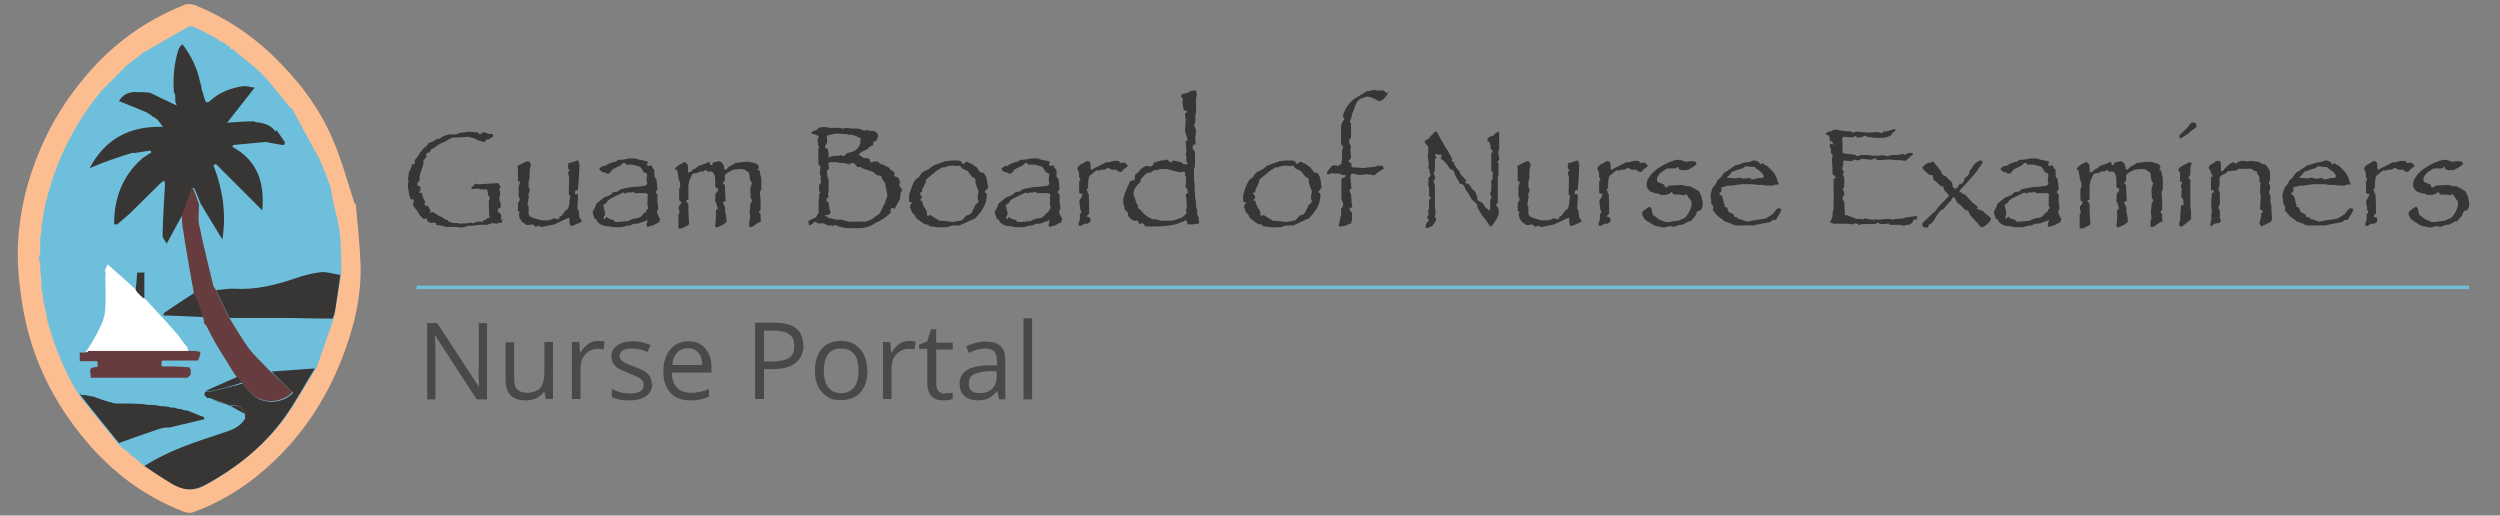 <?xml version="1.0" encoding="UTF-8"?>
<svg id="Layer_1" data-name="Layer 1" xmlns="http://www.w3.org/2000/svg" version="1.1" viewBox="0 0 727.4 150">
  <rect x="0" y="0" width="727.4" height="150" fill="#808080" stroke="none"/>
  <defs>
    <style>
      .cls-1 {
        fill: #383635;
      }

      .cls-1, .cls-2, .cls-3, .cls-4, .cls-5, .cls-6, .cls-7 {
        stroke-width: 0px;
      }

      .cls-2 {
        fill: #673c3e;
      }

      .cls-8 {
        stroke: #b21e51;
      }

      .cls-8, .cls-9 {
        fill: none;
        stroke-miterlimit: 10;
      }

      .cls-8, .cls-10 {
        display: none;
      }

      .cls-3 {
        fill: #273673;
        fill-rule: evenodd;
      }

      .cls-4 {
        fill: #6ebfdb;
      }

      .cls-9 {
        stroke: #6fbfdb;
      }

      .cls-5 {
        fill: #fcbe91;
      }

      .cls-6 {
        fill: #4a494a;
      }

      .cls-7 {
        fill: #fff;
      }
    </style>
  </defs>
  <line class="cls-9" x1="121.2" y1="83.6" x2="718.4" y2="83.6"/>
  <g id="Nurse_Portal" data-name="Nurse Portal">
    <path class="cls-6" d="M141.6,116.2h-2.9l-12.1-18.6h-.1c.2,2.2.2,4.2.2,6v12.6h-2.4v-22.2h2.9l12.1,18.5h.1c0-.3,0-1.2-.1-2.6s0-2.5,0-3.2v-12.7h2.4v22.2Z"/>
    <path class="cls-6" d="M149.6,99.5v10.8c0,1.4.3,2.4.9,3s1.6,1,2.9,1,3-.5,3.8-1.4c.8-1,1.2-2.5,1.2-4.7v-8.7h2.5v16.6h-2.1l-.4-2.2h-.1c-.5.8-1.2,1.4-2.1,1.9-.9.4-2,.7-3.1.7-2,0-3.5-.5-4.5-1.4-1-1-1.5-2.5-1.5-4.6v-10.9h2.5Z"/>
    <path class="cls-6" d="M173.9,99.2c.7,0,1.4,0,2,.2l-.3,2.3c-.7-.2-1.3-.2-1.8-.2-1.3,0-2.5.5-3.5,1.6-1,1.1-1.4,2.5-1.4,4.1v8.9h-2.5v-16.6h2.1l.3,3.1h.1c.6-1.1,1.4-1.9,2.2-2.5s1.8-.9,2.9-.9Z"/>
    <path class="cls-6" d="M189.8,111.6c0,1.5-.6,2.7-1.7,3.6-1.2.8-2.8,1.3-4.9,1.3s-3.9-.3-5.2-1v-2.3c.8.4,1.7.7,2.6,1,.9.2,1.8.3,2.6.3,1.3,0,2.3-.2,3-.6s1.1-1.1,1.1-1.9-.3-1.2-.8-1.7c-.6-.5-1.7-1-3.3-1.6-1.5-.6-2.6-1.1-3.3-1.5-.7-.4-1.1-.9-1.5-1.5-.3-.5-.5-1.2-.5-2,0-1.4.6-2.4,1.7-3.2s2.6-1.2,4.5-1.2,3.5.4,5.2,1.1l-.9,2c-1.7-.7-3.2-1-4.5-1s-2.1.2-2.7.6-.9.9-.9,1.5.1.8.3,1.1c.2.3.6.6,1.1.9s1.5.7,2.9,1.2c2,.7,3.3,1.4,4,2.2.7.7,1,1.6,1,2.7Z"/>
    <path class="cls-6" d="M200.9,116.5c-2.5,0-4.4-.7-5.8-2.2-1.4-1.5-2.1-3.6-2.1-6.2s.7-4.8,2-6.4c1.3-1.6,3.1-2.4,5.3-2.4s3.7.7,4.9,2.1,1.8,3.2,1.8,5.4v1.6h-11.5c0,2,.5,3.4,1.5,4.4.9,1,2.3,1.5,4,1.5s3.6-.4,5.3-1.1v2.2c-.9.4-1.7.7-2.5.8-.8.2-1.8.3-2.9.3ZM200.2,101.3c-1.3,0-2.4.4-3.2,1.3-.8.9-1.3,2.1-1.4,3.6h8.7c0-1.6-.4-2.8-1.1-3.6s-1.7-1.3-3-1.3Z"/>
    <path class="cls-6" d="M233.8,100.4c0,2.2-.8,4-2.3,5.2-1.5,1.2-3.7,1.8-6.6,1.8h-2.6v8.7h-2.6v-22.2h5.7c5.5,0,8.3,2.2,8.3,6.5ZM222.3,105.2h2.3c2.3,0,3.9-.4,5-1.1s1.5-1.9,1.5-3.5-.5-2.6-1.4-3.3-2.5-1.1-4.5-1.1h-2.9v9Z"/>
    <path class="cls-6" d="M252.4,107.8c0,2.7-.7,4.8-2,6.3s-3.3,2.3-5.7,2.3-2.8-.3-4-1c-1.2-.7-2-1.7-2.7-3-.6-1.3-.9-2.8-.9-4.6,0-2.7.7-4.8,2-6.3s3.2-2.3,5.6-2.3,4.2.8,5.5,2.3c1.4,1.5,2.1,3.6,2.1,6.3ZM239.7,107.8c0,2.1.4,3.7,1.3,4.9.8,1.1,2.1,1.7,3.7,1.7s2.9-.6,3.8-1.7c.9-1.1,1.3-2.7,1.3-4.9s-.4-3.7-1.3-4.8c-.9-1.1-2.1-1.6-3.8-1.6s-2.9.5-3.7,1.6-1.3,2.7-1.3,4.8Z"/>
    <path class="cls-6" d="M264.4,99.2c.7,0,1.4,0,2,.2l-.3,2.3c-.7-.2-1.3-.2-1.8-.2-1.3,0-2.5.5-3.5,1.6-1,1.1-1.4,2.5-1.4,4.1v8.9h-2.5v-16.6h2.1l.3,3.1h.1c.6-1.1,1.4-1.9,2.2-2.5.9-.6,1.8-.9,2.9-.9Z"/>
    <path class="cls-6" d="M274.9,114.4c.4,0,.9,0,1.3,0,.4,0,.7-.1,1-.2v1.9c-.3.1-.7.2-1.2.3-.5,0-1,.1-1.4.1-3.2,0-4.8-1.7-4.8-5.1v-9.9h-2.4v-1.2l2.4-1,1.1-3.5h1.5v3.9h4.8v2h-4.8v9.8c0,1,.2,1.8.7,2.3.5.5,1.1.8,2,.8Z"/>
    <path class="cls-6" d="M290.7,116.2l-.5-2.4h-.1c-.8,1-1.7,1.7-2.5,2.1s-1.9.6-3.1.6-2.9-.4-3.9-1.3-1.4-2.1-1.4-3.6c0-3.4,2.7-5.1,8.1-5.3h2.8v-1.1c0-1.3-.3-2.3-.8-2.9-.6-.6-1.5-.9-2.7-.9s-3,.4-4.7,1.3l-.8-1.9c.8-.4,1.7-.8,2.7-1,1-.3,2-.4,2.9-.4,2,0,3.5.4,4.4,1.3,1,.9,1.4,2.3,1.4,4.2v11.3h-1.9ZM285,114.4c1.6,0,2.8-.4,3.7-1.3.9-.9,1.3-2.1,1.3-3.6v-1.5h-2.5c-2,.2-3.4.5-4.3,1s-1.3,1.4-1.3,2.6.3,1.6.8,2.1,1.3.7,2.3.7Z"/>
    <path class="cls-6" d="M300.3,116.2h-2.5v-23.6h2.5v23.6Z"/>
  </g>
  <g id="Complaint_Portal" data-name="Complaint Portal" class="cls-10">
    <path class="cls-6" d="M132.7,95.9c-2.4,0-4.4.8-5.8,2.4-1.4,1.6-2.1,3.8-2.1,6.7s.7,5.1,2,6.7c1.4,1.6,3.3,2.4,5.8,2.4s3.3-.3,5.3-.8v2.3c-1.5.6-3.4.9-5.7.9-3.3,0-5.8-1-7.6-3-1.8-2-2.7-4.8-2.7-8.4s.4-4.3,1.3-6c.9-1.7,2.1-3,3.7-4,1.6-.9,3.5-1.4,5.7-1.4s4.4.4,6.1,1.3l-1.1,2.2c-1.7-.8-3.4-1.2-5-1.2Z"/>
    <path class="cls-6" d="M156.8,107.7c0,2.7-.7,4.8-2,6.3s-3.3,2.3-5.7,2.3-2.8-.3-4-1c-1.2-.7-2-1.7-2.7-3-.6-1.3-.9-2.8-.9-4.6,0-2.7.7-4.8,2-6.3s3.2-2.3,5.6-2.3,4.2.8,5.5,2.3c1.4,1.5,2.1,3.6,2.1,6.3ZM144.1,107.7c0,2.1.4,3.7,1.3,4.9.8,1.1,2.1,1.7,3.7,1.7s2.9-.6,3.8-1.7c.9-1.1,1.3-2.7,1.3-4.9s-.4-3.7-1.3-4.8c-.9-1.1-2.1-1.6-3.8-1.6s-2.9.5-3.7,1.6-1.3,2.7-1.3,4.8Z"/>
    <path class="cls-6" d="M182.4,116.1v-10.8c0-1.3-.3-2.3-.8-3s-1.4-1-2.6-1-2.7.5-3.5,1.4-1.1,2.3-1.1,4.2v9.3h-2.5v-10.8c0-1.3-.3-2.3-.8-3s-1.5-1-2.7-1-2.7.5-3.5,1.4c-.7.9-1.1,2.5-1.1,4.6v8.7h-2.5v-16.6h2l.4,2.3h.1c.5-.8,1.1-1.4,2-1.9.9-.5,1.8-.7,2.9-.7,2.6,0,4.3.9,5.1,2.8h.1c.5-.9,1.2-1.6,2.2-2.1s2-.8,3.2-.8c1.9,0,3.3.5,4.2,1.4.9,1,1.4,2.5,1.4,4.6v10.8h-2.5Z"/>
    <path class="cls-6" d="M197.8,116.4c-1.1,0-2.1-.2-3-.6-.9-.4-1.6-1-2.3-1.8h-.2c.1,1,.2,1.9.2,2.8v6.8h-2.5v-24.1h2l.3,2.3h.1c.6-.9,1.4-1.6,2.3-2s1.8-.6,3-.6c2.2,0,3.9.8,5.1,2.3,1.2,1.5,1.8,3.6,1.8,6.3s-.6,4.9-1.8,6.4c-1.2,1.5-2.9,2.3-5.1,2.3ZM197.5,101.3c-1.7,0-2.9.5-3.7,1.4s-1.1,2.4-1.2,4.5v.6c0,2.3.4,4,1.2,5s2,1.5,3.7,1.5,2.6-.6,3.4-1.7c.8-1.2,1.2-2.8,1.2-4.8s-.4-3.7-1.2-4.8c-.8-1.1-2-1.7-3.4-1.7Z"/>
    <path class="cls-6" d="M211.7,116.1h-2.5v-23.6h2.5v23.6Z"/>
    <path class="cls-6" d="M227.2,116.1l-.5-2.4h-.1c-.8,1-1.7,1.7-2.5,2.1-.8.4-1.9.6-3.1.6s-2.9-.4-3.9-1.3c-.9-.8-1.4-2.1-1.4-3.6,0-3.4,2.7-5.1,8.1-5.3h2.8v-1.1c0-1.3-.3-2.3-.8-2.9-.6-.6-1.5-.9-2.7-.9s-3,.4-4.7,1.3l-.8-1.9c.8-.4,1.7-.8,2.7-1,1-.3,2-.4,2.9-.4,2,0,3.5.4,4.4,1.3,1,.9,1.4,2.3,1.4,4.2v11.3h-1.9ZM221.5,114.3c1.6,0,2.8-.4,3.7-1.3.9-.9,1.3-2.1,1.3-3.6v-1.5h-2.5c-2,.2-3.4.5-4.3,1-.9.6-1.3,1.4-1.3,2.6s.3,1.6.8,2.1c.6.5,1.3.7,2.3.7Z"/>
    <path class="cls-6" d="M234.1,94.9c0-.6.1-1,.4-1.3s.6-.4,1.1-.4.8.1,1,.4.4.7.4,1.3-.1,1-.4,1.3-.6.4-1,.4-.8-.1-1.1-.4-.4-.7-.4-1.3ZM236.8,116.1h-2.5v-16.6h2.5v16.6Z"/>
    <path class="cls-6" d="M253.5,116.1v-10.8c0-1.4-.3-2.4-.9-3-.6-.7-1.6-1-2.9-1s-3,.5-3.8,1.4-1.2,2.5-1.2,4.7v8.7h-2.5v-16.6h2l.4,2.3h.1c.5-.8,1.2-1.5,2.2-1.9s2-.7,3.1-.7c2,0,3.5.5,4.5,1.4s1.5,2.5,1.5,4.6v10.8h-2.5Z"/>
    <path class="cls-6" d="M266.6,114.3c.4,0,.9,0,1.3,0,.4,0,.7-.1,1-.2v1.9c-.3.1-.7.2-1.2.3-.5,0-1,.1-1.4.1-3.2,0-4.8-1.7-4.8-5.1v-9.9h-2.4v-1.2l2.4-1,1.1-3.5h1.5v3.9h4.8v2h-4.8v9.8c0,1,.2,1.8.7,2.3.5.5,1.1.8,2,.8Z"/>
    <path class="cls-6" d="M294.7,100.4c0,2.2-.8,4-2.3,5.2-1.5,1.2-3.7,1.8-6.6,1.8h-2.6v8.7h-2.6v-22.2h5.8c5.5,0,8.3,2.2,8.3,6.5ZM283.2,105.1h2.3c2.3,0,3.9-.4,5-1.1,1-.7,1.5-1.9,1.5-3.5s-.5-2.6-1.4-3.3c-1-.7-2.5-1.1-4.5-1.1h-2.9v9Z"/>
    <path class="cls-6" d="M313.3,107.7c0,2.7-.7,4.8-2,6.3-1.4,1.5-3.3,2.3-5.7,2.3s-2.8-.3-4-1c-1.2-.7-2-1.7-2.7-3-.6-1.3-.9-2.8-.9-4.6,0-2.7.7-4.8,2-6.3,1.4-1.5,3.2-2.3,5.6-2.3s4.2.8,5.5,2.3c1.4,1.5,2.1,3.6,2.1,6.3ZM300.6,107.7c0,2.1.4,3.7,1.3,4.9.8,1.1,2.1,1.7,3.7,1.7s2.9-.6,3.8-1.7c.9-1.1,1.3-2.7,1.3-4.9s-.4-3.7-1.3-4.8-2.1-1.6-3.8-1.6-2.9.5-3.7,1.6-1.3,2.7-1.3,4.8Z"/>
    <path class="cls-6" d="M325.3,99.1c.7,0,1.4,0,2,.2l-.3,2.3c-.7-.2-1.3-.2-1.8-.2-1.3,0-2.5.5-3.5,1.6-1,1.1-1.4,2.5-1.4,4.1v8.9h-2.5v-16.6h2.1l.3,3.1h.1c.6-1.1,1.4-1.9,2.2-2.5.9-.6,1.8-.9,2.9-.9Z"/>
    <path class="cls-6" d="M335.8,114.3c.4,0,.9,0,1.3,0,.4,0,.7-.1,1-.2v1.9c-.3.1-.7.2-1.2.3-.5,0-1,.1-1.4.1-3.2,0-4.8-1.7-4.8-5.1v-9.9h-2.4v-1.2l2.4-1,1.1-3.5h1.5v3.9h4.8v2h-4.8v9.8c0,1,.2,1.8.7,2.3.5.5,1.1.8,2,.8Z"/>
    <path class="cls-6" d="M351.6,116.1l-.5-2.4h-.1c-.8,1-1.7,1.7-2.5,2.1s-1.9.6-3.1.6-2.9-.4-3.9-1.3-1.4-2.1-1.4-3.6c0-3.4,2.7-5.1,8.1-5.3h2.8v-1.1c0-1.3-.3-2.3-.8-2.9-.6-.6-1.5-.9-2.7-.9s-3,.4-4.7,1.3l-.8-1.9c.8-.4,1.7-.8,2.7-1,1-.3,2-.4,2.9-.4,2,0,3.5.4,4.4,1.3,1,.9,1.4,2.3,1.4,4.2v11.3h-1.9ZM345.9,114.3c1.6,0,2.8-.4,3.7-1.3.9-.9,1.3-2.1,1.3-3.6v-1.5h-2.5c-2,.2-3.4.5-4.3,1s-1.3,1.4-1.3,2.6.3,1.6.8,2.1,1.3.7,2.3.7Z"/>
    <path class="cls-6" d="M361.2,116.1h-2.5v-23.6h2.5v23.6Z"/>
  </g>
  <g id="Affidavit_of_Graduation" data-name="Affidavit of Graduation" class="cls-10">
    <path class="cls-6" d="M186.1,131.6l-2.8-7.1h-8.9l-2.7,7.1h-2.6l8.8-22.3h2.2l8.7,22.3h-2.7ZM182.6,122.2l-2.6-6.9c-.3-.9-.7-1.9-1-3.2-.2,1-.5,2-1,3.2l-2.6,6.9h7.2Z"/>
    <path class="cls-6" d="M199,116.9h-4.2v14.7h-2.5v-14.7h-3v-1.1l3-.9v-.9c0-4.1,1.8-6.1,5.4-6.1s1.9.2,3.1.5l-.7,2c-1-.3-1.8-.5-2.5-.5s-1.7.3-2.1.9-.7,1.6-.7,3v1.1h4.2v2ZM209.4,116.9h-4.2v14.7h-2.5v-14.7h-3v-1.1l3-.9v-.9c0-4.1,1.8-6.1,5.4-6.1s1.9.2,3.1.5l-.7,2c-1-.3-1.8-.5-2.5-.5s-1.7.3-2.1.9-.7,1.6-.7,3v1.1h4.2v2ZM212.3,110.5c0-.6.1-1,.4-1.3s.6-.4,1.1-.4.8.1,1,.4.4.7.4,1.3-.1,1-.4,1.3-.6.4-1,.4-.8-.1-1.1-.4-.4-.7-.4-1.3ZM215.1,131.6h-2.5v-16.6h2.5v16.6Z"/>
    <path class="cls-6" d="M231.8,129.4h-.1c-1.2,1.7-2.9,2.5-5.2,2.5s-3.9-.7-5.1-2.2c-1.2-1.5-1.8-3.6-1.8-6.3s.6-4.9,1.8-6.4,2.9-2.3,5.1-2.3,4,.8,5.2,2.5h.2v-1.2c-.1,0-.2-1.2-.2-1.2v-6.8h2.5v23.6h-2l-.3-2.2ZM226.7,129.8c1.7,0,3-.5,3.7-1.4.8-.9,1.2-2.4,1.2-4.5v-.5c0-2.4-.4-4-1.2-5-.8-1-2-1.5-3.8-1.5s-2.6.6-3.4,1.7c-.8,1.1-1.2,2.8-1.2,4.9s.4,3.7,1.2,4.8,1.9,1.6,3.4,1.6Z"/>
    <path class="cls-6" d="M249.7,131.6l-.5-2.4h-.1c-.8,1-1.7,1.7-2.5,2.1-.8.4-1.9.6-3.1.6s-2.9-.4-3.9-1.3c-.9-.8-1.4-2.1-1.4-3.6,0-3.4,2.7-5.1,8.1-5.3h2.8v-1.1c0-1.3-.3-2.3-.8-2.9-.6-.6-1.5-.9-2.7-.9s-3,.4-4.7,1.3l-.8-1.9c.8-.4,1.7-.8,2.7-1,1-.3,2-.4,2.9-.4,2,0,3.5.4,4.4,1.3,1,.9,1.4,2.3,1.4,4.2v11.3h-1.9ZM244,129.8c1.6,0,2.8-.4,3.7-1.3.9-.9,1.3-2.1,1.3-3.6v-1.5h-2.5c-2,.2-3.4.5-4.3,1-.9.6-1.3,1.4-1.3,2.6s.3,1.6.8,2.1c.6.5,1.3.7,2.3.7Z"/>
    <path class="cls-6" d="M260.4,131.6l-6.3-16.6h2.7l3.6,9.9c.8,2.3,1.3,3.8,1.4,4.5h.1c.1-.5.5-1.6,1.1-3.3.6-1.7,1.9-5.4,4-11h2.7l-6.3,16.6h-2.9Z"/>
    <path class="cls-6" d="M272.1,110.5c0-.6.1-1,.4-1.3s.6-.4,1.1-.4.8.1,1,.4.4.7.4,1.3-.1,1-.4,1.3-.6.4-1,.4-.8-.1-1.1-.4-.4-.7-.4-1.3ZM274.8,131.6h-2.5v-16.6h2.5v16.6Z"/>
    <path class="cls-6" d="M285.6,129.8c.4,0,.9,0,1.3,0s.7-.1,1-.2v1.9c-.3.1-.7.2-1.2.3-.5,0-1,.1-1.4.1-3.2,0-4.8-1.7-4.8-5.1v-9.9h-2.4v-1.2l2.4-1,1.1-3.5h1.5v3.9h4.8v2h-4.8v9.8c0,1,.2,1.8.7,2.3s1.1.8,2,.8Z"/>
    <path class="cls-6" d="M313.6,123.3c0,2.7-.7,4.8-2,6.3-1.4,1.5-3.3,2.3-5.7,2.3s-2.8-.3-4-1c-1.2-.7-2-1.7-2.7-3-.6-1.3-.9-2.8-.9-4.6,0-2.7.7-4.8,2-6.3,1.4-1.5,3.2-2.3,5.6-2.3s4.2.8,5.5,2.3c1.4,1.5,2.1,3.6,2.1,6.3ZM300.9,123.3c0,2.1.4,3.7,1.3,4.9.8,1.1,2.1,1.7,3.7,1.7s2.9-.6,3.8-1.7c.9-1.1,1.3-2.7,1.3-4.9s-.4-3.7-1.3-4.8c-.9-1.1-2.1-1.6-3.8-1.6s-2.9.5-3.7,1.6-1.3,2.7-1.3,4.8Z"/>
    <path class="cls-6" d="M325.5,116.9h-4.2v14.7h-2.5v-14.7h-3v-1.1l3-.9v-.9c0-4.1,1.8-6.1,5.4-6.1s1.9.2,3.1.5l-.7,2c-1-.3-1.8-.5-2.5-.5s-1.7.3-2.1.9-.7,1.6-.7,3v1.1h4.2v2Z"/>
    <path class="cls-6" d="M346.7,120h7.5v10.8c-1.2.4-2.4.7-3.6.8-1.2.2-2.6.3-4.2.3-3.4,0-6-1-7.8-3s-2.8-4.8-2.8-8.4.5-4.3,1.4-6.1c.9-1.7,2.3-3.1,4-4s3.8-1.4,6.1-1.4,4.6.4,6.6,1.3l-1,2.3c-2-.8-3.9-1.3-5.8-1.3-2.7,0-4.8.8-6.3,2.4s-2.3,3.8-2.3,6.7.7,5.3,2.2,6.8,3.6,2.3,6.4,2.3,3-.2,4.5-.5v-6.8h-5v-2.3Z"/>
    <path class="cls-6" d="M366.8,114.7c.7,0,1.4,0,2,.2l-.3,2.3c-.7-.2-1.3-.2-1.8-.2-1.3,0-2.5.5-3.5,1.6-1,1.1-1.4,2.5-1.4,4.1v8.9h-2.5v-16.6h2.1l.3,3.1h.1c.6-1.1,1.4-1.9,2.2-2.5.9-.6,1.8-.9,2.9-.9Z"/>
    <path class="cls-6" d="M382.1,131.6l-.5-2.4h-.1c-.8,1-1.7,1.7-2.5,2.1s-1.9.6-3.1.6-2.9-.4-3.9-1.3-1.4-2.1-1.4-3.6c0-3.4,2.7-5.1,8.1-5.3h2.8v-1.1c0-1.3-.3-2.3-.8-2.9-.6-.6-1.5-.9-2.7-.9s-3,.4-4.7,1.3l-.8-1.9c.8-.4,1.7-.8,2.7-1,1-.3,2-.4,2.9-.4,2,0,3.5.4,4.4,1.3,1,.9,1.4,2.3,1.4,4.2v11.3h-1.9ZM376.4,129.8c1.6,0,2.8-.4,3.7-1.3.9-.9,1.3-2.1,1.3-3.6v-1.5h-2.5c-2,.2-3.4.5-4.3,1s-1.3,1.4-1.3,2.6.3,1.6.8,2.1,1.3.7,2.3.7Z"/>
    <path class="cls-6" d="M400.5,129.4h-.1c-1.2,1.7-2.9,2.5-5.2,2.5s-3.9-.7-5.1-2.2c-1.2-1.5-1.8-3.6-1.8-6.3s.6-4.9,1.8-6.4,2.9-2.3,5.1-2.3,4,.8,5.2,2.5h.2v-1.2c-.1,0-.2-1.2-.2-1.2v-6.8h2.5v23.6h-2l-.3-2.2ZM395.4,129.8c1.7,0,3-.5,3.7-1.4.8-.9,1.2-2.4,1.2-4.5v-.5c0-2.4-.4-4-1.2-5s-2-1.5-3.8-1.5-2.6.6-3.4,1.7-1.2,2.8-1.2,4.9.4,3.7,1.2,4.8,1.9,1.6,3.4,1.6Z"/>
    <path class="cls-6" d="M410.6,115v10.8c0,1.4.3,2.4.9,3,.6.7,1.6,1,2.9,1s3-.5,3.8-1.4c.8-1,1.2-2.5,1.2-4.7v-8.7h2.5v16.6h-2.1l-.4-2.2h-.1c-.5.8-1.2,1.4-2.1,1.9-.9.4-2,.7-3.1.7-2,0-3.5-.5-4.5-1.4-1-1-1.5-2.5-1.5-4.6v-10.9h2.5Z"/>
    <path class="cls-6" d="M437.5,131.6l-.5-2.4h-.1c-.8,1-1.7,1.7-2.5,2.1s-1.9.6-3.1.6-2.9-.4-3.9-1.3-1.4-2.1-1.4-3.6c0-3.4,2.7-5.1,8.1-5.3h2.8v-1.1c0-1.3-.3-2.3-.8-2.9-.6-.6-1.5-.9-2.7-.9s-3,.4-4.7,1.3l-.8-1.9c.8-.4,1.7-.8,2.7-1,1-.3,2-.4,2.9-.4,2,0,3.5.4,4.4,1.3,1,.9,1.4,2.3,1.4,4.2v11.3h-1.9ZM431.8,129.8c1.6,0,2.8-.4,3.7-1.3.9-.9,1.3-2.1,1.3-3.6v-1.5h-2.5c-2,.2-3.4.5-4.3,1s-1.3,1.4-1.3,2.6.3,1.6.8,2.1,1.3.7,2.3.7Z"/>
    <path class="cls-6" d="M449.9,129.8c.4,0,.9,0,1.3,0,.4,0,.7-.1,1-.2v1.9c-.3.1-.7.2-1.2.3-.5,0-1,.1-1.4.1-3.2,0-4.8-1.7-4.8-5.1v-9.9h-2.4v-1.2l2.4-1,1.1-3.5h1.5v3.9h4.8v2h-4.8v9.8c0,1,.2,1.8.7,2.3.5.5,1.1.8,2,.8Z"/>
    <path class="cls-6" d="M455.3,110.5c0-.6.1-1,.4-1.3s.6-.4,1.1-.4.8.1,1,.4c.3.3.4.7.4,1.3s-.1,1-.4,1.3c-.3.3-.6.4-1,.4s-.8-.1-1.1-.4-.4-.7-.4-1.3ZM458,131.6h-2.5v-16.6h2.5v16.6Z"/>
    <path class="cls-6" d="M477.7,123.3c0,2.7-.7,4.8-2,6.3-1.4,1.5-3.3,2.3-5.7,2.3s-2.8-.3-4-1c-1.2-.7-2-1.7-2.7-3-.6-1.3-.9-2.8-.9-4.6,0-2.7.7-4.8,2-6.3,1.4-1.5,3.2-2.3,5.6-2.3s4.2.8,5.5,2.3c1.4,1.5,2.1,3.6,2.1,6.3ZM465.1,123.3c0,2.1.4,3.7,1.3,4.9.8,1.1,2.1,1.7,3.7,1.7s2.9-.6,3.8-1.7c.9-1.1,1.3-2.7,1.3-4.9s-.4-3.7-1.3-4.8-2.1-1.6-3.8-1.6-2.9.5-3.7,1.6-1.3,2.7-1.3,4.8Z"/>
    <path class="cls-6" d="M493.5,131.6v-10.8c0-1.4-.3-2.4-.9-3-.6-.7-1.6-1-2.9-1s-3,.5-3.8,1.4-1.2,2.5-1.2,4.7v8.7h-2.5v-16.6h2l.4,2.3h.1c.5-.8,1.2-1.5,2.2-1.9.9-.4,2-.7,3.1-.7,2,0,3.5.5,4.5,1.4s1.5,2.5,1.5,4.6v10.8h-2.5Z"/>
  </g>
  <line class="cls-8" x1="169.1" y1="97" x2="664.1" y2="97"/>
  <g id="Primary_Source_License_Verification" data-name="Primary Source License Verification" class="cls-10">
    <path class="cls-6" d="M186.3,115.9c0,2.2-.8,4-2.3,5.2-1.5,1.2-3.7,1.8-6.6,1.8h-2.6v8.7h-2.6v-22.2h5.7c5.5,0,8.3,2.2,8.3,6.5ZM174.8,120.7h2.3c2.3,0,3.9-.4,5-1.1s1.5-1.9,1.5-3.5-.5-2.6-1.4-3.3-2.5-1.1-4.5-1.1h-2.9v9Z"/>
    <path class="cls-6" d="M198.1,114.7c.7,0,1.4,0,2,.2l-.3,2.3c-.7-.2-1.3-.2-1.8-.2-1.3,0-2.5.5-3.5,1.6-1,1.1-1.4,2.5-1.4,4.1v8.9h-2.5v-16.6h2.1l.3,3.1h.1c.6-1.1,1.4-1.9,2.2-2.5s1.8-.9,2.9-.9Z"/>
    <path class="cls-6" d="M203,110.5c0-.6.1-1,.4-1.3s.6-.4,1.1-.4.8.1,1,.4.4.7.4,1.3-.1,1-.4,1.3-.6.4-1,.4-.8-.1-1.1-.4-.4-.7-.4-1.3ZM205.7,131.6h-2.5v-16.6h2.5v16.6Z"/>
    <path class="cls-6" d="M232.3,131.6v-10.8c0-1.3-.3-2.3-.8-3s-1.4-1-2.6-1-2.7.5-3.5,1.4-1.1,2.3-1.1,4.2v9.3h-2.5v-10.8c0-1.3-.3-2.3-.8-3s-1.5-1-2.7-1-2.7.5-3.5,1.4c-.7.9-1.1,2.5-1.1,4.6v8.7h-2.5v-16.6h2l.4,2.3h.1c.5-.8,1.1-1.4,2-1.9.9-.5,1.8-.7,2.9-.7,2.6,0,4.3.9,5.1,2.8h.1c.5-.9,1.2-1.6,2.2-2.1s2-.8,3.2-.8c1.9,0,3.3.5,4.2,1.4.9,1,1.4,2.5,1.4,4.6v10.8h-2.5Z"/>
    <path class="cls-6" d="M250.2,131.6l-.5-2.4h-.1c-.8,1-1.7,1.7-2.5,2.1-.8.4-1.9.6-3.1.6s-2.9-.4-3.9-1.3c-.9-.8-1.4-2.1-1.4-3.6,0-3.4,2.7-5.1,8.1-5.3h2.8v-1.1c0-1.3-.3-2.3-.8-2.9-.6-.6-1.5-.9-2.7-.9s-3,.4-4.7,1.3l-.8-1.9c.8-.4,1.7-.8,2.7-1,1-.3,2-.4,2.9-.4,2,0,3.5.4,4.4,1.3,1,.9,1.4,2.3,1.4,4.2v11.3h-1.9ZM244.5,129.8c1.6,0,2.8-.4,3.7-1.3.9-.9,1.3-2.1,1.3-3.6v-1.5h-2.5c-2,.2-3.4.5-4.3,1-.9.6-1.3,1.4-1.3,2.6s.3,1.6.8,2.1c.6.5,1.3.7,2.3.7Z"/>
    <path class="cls-6" d="M264.8,114.7c.7,0,1.4,0,2,.2l-.3,2.3c-.7-.2-1.3-.2-1.8-.2-1.3,0-2.5.5-3.5,1.6-1,1.1-1.4,2.5-1.4,4.1v8.9h-2.5v-16.6h2.1l.3,3.1h.1c.6-1.1,1.4-1.9,2.2-2.5s1.8-.9,2.9-.9Z"/>
    <path class="cls-6" d="M267.3,115h2.7l3.6,9.5c.8,2.2,1.3,3.7,1.5,4.7h.1c.1-.5.4-1.4.8-2.6.4-1.2,1.8-5.1,4.1-11.5h2.7l-7.1,18.9c-.7,1.9-1.5,3.2-2.5,4-.9.8-2.1,1.2-3.5,1.2s-1.5,0-2.3-.3v-2c.6.1,1.2.2,1.9.2,1.7,0,3-1,3.7-2.9l.9-2.4-6.7-16.7Z"/>
    <path class="cls-6" d="M306.5,125.7c0,2-.7,3.5-2.1,4.6-1.4,1.1-3.3,1.6-5.8,1.6s-4.7-.3-6.1-1v-2.5c.9.4,1.9.7,3,.9,1.1.2,2.1.3,3.2.3,1.7,0,3-.3,3.9-1,.9-.7,1.3-1.6,1.3-2.7s-.2-1.4-.5-1.9c-.3-.5-.8-.9-1.5-1.4-.7-.4-1.8-.9-3.3-1.4-2.1-.7-3.5-1.6-4.4-2.6-.9-1-1.3-2.3-1.3-4s.6-3.1,1.9-4.1c1.3-1,3-1.5,5.1-1.5s4.2.4,6.1,1.2l-.8,2.2c-1.8-.8-3.6-1.2-5.3-1.2s-2.4.3-3.2.9c-.8.6-1.2,1.4-1.2,2.4s.1,1.4.4,1.9.8.9,1.4,1.4c.7.4,1.7.9,3.1,1.4,2.3.8,3.9,1.7,4.8,2.7.9.9,1.3,2.2,1.3,3.7Z"/>
    <path class="cls-6" d="M325.1,123.3c0,2.7-.7,4.8-2,6.3-1.4,1.5-3.3,2.3-5.7,2.3s-2.8-.3-4-1c-1.2-.7-2-1.7-2.7-3-.6-1.3-.9-2.8-.9-4.6,0-2.7.7-4.8,2-6.3,1.4-1.5,3.2-2.3,5.6-2.3s4.2.8,5.5,2.3c1.4,1.5,2.1,3.6,2.1,6.3ZM312.4,123.3c0,2.1.4,3.7,1.3,4.9.8,1.1,2.1,1.7,3.7,1.7s2.9-.6,3.8-1.7c.9-1.1,1.3-2.7,1.3-4.9s-.4-3.7-1.3-4.8-2.1-1.6-3.8-1.6-2.9.5-3.7,1.6-1.3,2.7-1.3,4.8Z"/>
    <path class="cls-6" d="M331.8,115v10.8c0,1.4.3,2.4.9,3,.6.7,1.6,1,2.9,1s3-.5,3.8-1.4c.8-1,1.2-2.5,1.2-4.7v-8.7h2.5v16.6h-2.1l-.4-2.2h-.1c-.5.8-1.2,1.4-2.1,1.9-.9.4-2,.7-3.1.7-2,0-3.5-.5-4.5-1.4-1-1-1.5-2.5-1.5-4.6v-10.9h2.5Z"/>
    <path class="cls-6" d="M356.1,114.7c.7,0,1.4,0,2,.2l-.3,2.3c-.7-.2-1.3-.2-1.8-.2-1.3,0-2.5.5-3.5,1.6-1,1.1-1.4,2.5-1.4,4.1v8.9h-2.5v-16.6h2.1l.3,3.1h.1c.6-1.1,1.4-1.9,2.2-2.5.9-.6,1.8-.9,2.9-.9Z"/>
    <path class="cls-6" d="M367.9,131.9c-2.4,0-4.3-.7-5.6-2.2-1.3-1.5-2-3.6-2-6.3s.7-4.9,2-6.4,3.2-2.3,5.7-2.3,1.6,0,2.4.3c.8.2,1.4.4,1.9.6l-.8,2.1c-.6-.2-1.2-.4-1.8-.6s-1.2-.2-1.7-.2c-3.4,0-5.1,2.2-5.1,6.5s.4,3.6,1.2,4.7,2,1.6,3.7,1.6,2.8-.3,4.3-.9v2.2c-1.1.6-2.5.9-4.2.9Z"/>
    <path class="cls-6" d="M383,131.9c-2.5,0-4.4-.7-5.8-2.2s-2.1-3.6-2.1-6.2.7-4.8,2-6.4c1.3-1.6,3.1-2.4,5.3-2.4s3.7.7,4.9,2.1,1.8,3.2,1.8,5.4v1.6h-11.5c0,2,.5,3.4,1.5,4.4.9,1,2.3,1.5,4,1.5s3.6-.4,5.3-1.1v2.2c-.9.4-1.7.7-2.5.8-.8.2-1.8.3-2.9.3ZM382.4,116.8c-1.3,0-2.4.4-3.2,1.3-.8.9-1.3,2.1-1.4,3.6h8.7c0-1.6-.4-2.8-1.1-3.6s-1.7-1.3-3-1.3Z"/>
    <path class="cls-6" d="M401.9,131.6v-22.2h2.6v19.8h9.8v2.3h-12.4Z"/>
    <path class="cls-6" d="M417.4,110.5c0-.6.1-1,.4-1.3s.6-.4,1.1-.4.8.1,1,.4c.3.3.4.7.4,1.3s-.1,1-.4,1.3c-.3.3-.6.4-1,.4s-.8-.1-1.1-.4-.4-.7-.4-1.3ZM420.2,131.6h-2.5v-16.6h2.5v16.6Z"/>
    <path class="cls-6" d="M432.1,131.9c-2.4,0-4.3-.7-5.6-2.2-1.3-1.5-2-3.6-2-6.3s.7-4.9,2-6.4,3.2-2.3,5.7-2.3,1.6,0,2.4.3c.8.2,1.4.4,1.9.6l-.8,2.1c-.6-.2-1.2-.4-1.8-.6s-1.2-.2-1.7-.2c-3.4,0-5.1,2.2-5.1,6.5s.4,3.6,1.2,4.7,2,1.6,3.7,1.6,2.8-.3,4.3-.9v2.2c-1.1.6-2.5.9-4.2.9Z"/>
    <path class="cls-6" d="M447.3,131.9c-2.5,0-4.4-.7-5.8-2.2s-2.1-3.6-2.1-6.2.7-4.8,2-6.4c1.3-1.6,3.1-2.4,5.3-2.4s3.7.7,4.9,2.1,1.8,3.2,1.8,5.4v1.6h-11.5c0,2,.5,3.4,1.5,4.4.9,1,2.3,1.5,4,1.5s3.6-.4,5.3-1.1v2.2c-.9.4-1.7.7-2.5.8-.8.2-1.8.3-2.9.3ZM446.6,116.8c-1.3,0-2.4.4-3.2,1.3-.8.9-1.3,2.1-1.4,3.6h8.7c0-1.6-.4-2.8-1.1-3.6s-1.7-1.3-3-1.3Z"/>
    <path class="cls-6" d="M469.1,131.6v-10.8c0-1.4-.3-2.4-.9-3-.6-.7-1.6-1-2.9-1s-3,.5-3.8,1.4-1.2,2.5-1.2,4.7v8.7h-2.5v-16.6h2l.4,2.3h.1c.5-.8,1.2-1.5,2.2-1.9.9-.4,2-.7,3.1-.7,2,0,3.5.5,4.5,1.4s1.5,2.5,1.5,4.6v10.8h-2.5Z"/>
    <path class="cls-6" d="M487.5,127.1c0,1.5-.6,2.7-1.7,3.6-1.2.8-2.8,1.3-4.9,1.3s-3.9-.3-5.2-1v-2.3c.8.4,1.7.7,2.6,1s1.8.3,2.6.3c1.3,0,2.3-.2,3-.6.7-.4,1.1-1.1,1.1-1.9s-.3-1.2-.8-1.7c-.6-.5-1.7-1-3.3-1.6-1.5-.6-2.6-1.1-3.3-1.5-.7-.4-1.1-.9-1.5-1.5-.3-.5-.5-1.2-.5-2,0-1.4.6-2.4,1.7-3.2,1.1-.8,2.6-1.2,4.5-1.2s3.5.4,5.2,1.1l-.9,2c-1.7-.7-3.2-1-4.5-1s-2.1.2-2.7.6-.9.9-.9,1.5.1.8.3,1.1c.2.3.6.6,1.1.9.5.3,1.5.7,2.9,1.2,2,.7,3.3,1.4,4,2.2s1,1.6,1,2.7Z"/>
    <path class="cls-6" d="M498.6,131.9c-2.5,0-4.4-.7-5.8-2.2s-2.1-3.6-2.1-6.2.7-4.8,2-6.4c1.3-1.6,3.1-2.4,5.3-2.4s3.7.7,4.9,2.1,1.8,3.2,1.8,5.4v1.6h-11.5c0,2,.5,3.4,1.5,4.4.9,1,2.3,1.5,4,1.5s3.6-.4,5.3-1.1v2.2c-.9.4-1.7.7-2.5.8-.8.2-1.8.3-2.9.3ZM498,116.8c-1.3,0-2.4.4-3.2,1.3-.8.9-1.3,2.1-1.4,3.6h8.7c0-1.6-.4-2.8-1.1-3.6s-1.7-1.3-3-1.3Z"/>
    <path class="cls-6" d="M530.2,109.4h2.8l-8,22.2h-2.5l-7.9-22.2h2.7l5.1,14.4c.6,1.6,1.1,3.3,1.4,4.8.4-1.6.8-3.3,1.4-4.9l5.1-14.3Z"/>
    <path class="cls-6" d="M542.6,131.9c-2.5,0-4.4-.7-5.8-2.2s-2.1-3.6-2.1-6.2.7-4.8,2-6.4c1.3-1.6,3.1-2.4,5.3-2.4s3.7.7,4.9,2.1,1.8,3.2,1.8,5.4v1.6h-11.5c0,2,.5,3.4,1.5,4.4.9,1,2.3,1.5,4,1.5s3.6-.4,5.3-1.1v2.2c-.9.4-1.7.7-2.5.8-.8.2-1.8.3-2.9.3ZM542,116.8c-1.3,0-2.4.4-3.2,1.3-.8.9-1.3,2.1-1.4,3.6h8.7c0-1.6-.4-2.8-1.1-3.6s-1.7-1.3-3-1.3Z"/>
    <path class="cls-6" d="M560.6,114.7c.7,0,1.4,0,2,.2l-.3,2.3c-.7-.2-1.3-.2-1.8-.2-1.3,0-2.5.5-3.5,1.6-1,1.1-1.4,2.5-1.4,4.1v8.9h-2.5v-16.6h2.1l.3,3.1h.1c.6-1.1,1.4-1.9,2.2-2.5.9-.6,1.8-.9,2.9-.9Z"/>
    <path class="cls-6" d="M565.5,110.5c0-.6.1-1,.4-1.3s.6-.4,1.1-.4.8.1,1,.4c.3.3.4.7.4,1.3s-.1,1-.4,1.3c-.3.3-.6.4-1,.4s-.8-.1-1.1-.4-.4-.7-.4-1.3ZM568.2,131.6h-2.5v-16.6h2.5v16.6Z"/>
    <path class="cls-6" d="M581.1,116.9h-4.2v14.7h-2.5v-14.7h-3v-1.1l3-.9v-.9c0-4.1,1.8-6.1,5.4-6.1s1.9.2,3.1.5l-.7,2c-1-.3-1.8-.5-2.5-.5s-1.7.3-2.1.9-.7,1.6-.7,3v1.1h4.2v2ZM583.9,110.5c0-.6.1-1,.4-1.3s.6-.4,1.1-.4.8.1,1,.4c.3.3.4.7.4,1.3s-.1,1-.4,1.3c-.3.3-.6.4-1,.4s-.8-.1-1.1-.4-.4-.7-.4-1.3ZM586.6,131.6h-2.5v-16.6h2.5v16.6Z"/>
    <path class="cls-6" d="M598.6,131.9c-2.4,0-4.3-.7-5.6-2.2-1.3-1.5-2-3.6-2-6.3s.7-4.9,2-6.4,3.2-2.3,5.7-2.3,1.6,0,2.4.3c.8.2,1.4.4,1.9.6l-.8,2.1c-.6-.2-1.2-.4-1.8-.6s-1.2-.2-1.7-.2c-3.4,0-5.1,2.2-5.1,6.5s.4,3.6,1.2,4.7,2,1.6,3.7,1.6,2.8-.3,4.3-.9v2.2c-1.1.6-2.5.9-4.2.9Z"/>
    <path class="cls-6" d="M617,131.6l-.5-2.4h-.1c-.8,1-1.7,1.7-2.5,2.1s-1.9.6-3.1.6-2.9-.4-3.9-1.3-1.4-2.1-1.4-3.6c0-3.4,2.7-5.1,8.1-5.3h2.8v-1.1c0-1.3-.3-2.3-.8-2.9-.6-.6-1.5-.9-2.7-.9s-3,.4-4.7,1.3l-.8-1.9c.8-.4,1.7-.8,2.7-1,1-.3,2-.4,2.9-.4,2,0,3.5.4,4.4,1.3,1,.9,1.4,2.3,1.4,4.2v11.3h-1.9ZM611.3,129.8c1.6,0,2.8-.4,3.7-1.3.9-.9,1.3-2.1,1.3-3.6v-1.5h-2.5c-2,.2-3.4.5-4.3,1s-1.3,1.4-1.3,2.6.3,1.6.8,2.1,1.3.7,2.3.7Z"/>
    <path class="cls-6" d="M629.4,129.8c.4,0,.9,0,1.3,0,.4,0,.7-.1,1-.2v1.9c-.3.1-.7.2-1.2.3-.5,0-1,.1-1.4.1-3.2,0-4.8-1.7-4.8-5.1v-9.9h-2.4v-1.2l2.4-1,1.1-3.5h1.5v3.9h4.8v2h-4.8v9.8c0,1,.2,1.8.7,2.3.5.5,1.1.8,2,.8Z"/>
    <path class="cls-6" d="M634.8,110.5c0-.6.1-1,.4-1.3s.6-.4,1.1-.4.8.1,1,.4c.3.3.4.7.4,1.3s-.1,1-.4,1.3c-.3.3-.6.4-1,.4s-.8-.1-1.1-.4-.4-.7-.4-1.3ZM637.5,131.6h-2.5v-16.6h2.5v16.6Z"/>
    <path class="cls-6" d="M657.2,123.3c0,2.7-.7,4.8-2,6.3-1.4,1.5-3.3,2.3-5.7,2.3s-2.8-.3-4-1c-1.2-.7-2-1.7-2.7-3-.6-1.3-.9-2.8-.9-4.6,0-2.7.7-4.8,2-6.3,1.4-1.5,3.2-2.3,5.6-2.3s4.2.8,5.5,2.3c1.4,1.5,2.1,3.6,2.1,6.3ZM644.5,123.3c0,2.1.4,3.7,1.3,4.9.8,1.1,2.1,1.7,3.7,1.7s2.9-.6,3.8-1.7c.9-1.1,1.3-2.7,1.3-4.9s-.4-3.7-1.3-4.8-2.1-1.6-3.8-1.6-2.9.5-3.7,1.6-1.3,2.7-1.3,4.8Z"/>
    <path class="cls-6" d="M673,131.6v-10.8c0-1.4-.3-2.4-.9-3-.6-.7-1.6-1-2.9-1s-3,.5-3.8,1.4-1.2,2.5-1.2,4.7v8.7h-2.5v-16.6h2l.4,2.3h.1c.5-.8,1.2-1.5,2.2-1.9.9-.4,2-.7,3.1-.7,2,0,3.5.5,4.5,1.4s1.5,2.5,1.5,4.6v10.8h-2.5Z"/>
  </g>
  <g class="cls-10">
    <path id="Fill-1" class="cls-3" d="M155.9,39.9l4,.8v3.7h-7.4l-8.8-12.2h-2.8v7.7l3.2.8v3.7h-11.9v-3.7l3.2-.8v-18.3l-3.2-.8v-3.7h11.9v3.7l-3.2.8v6.2h2.6l5.7-7.1c2.6-3.2,4.6-4.2,6.4-4.2s4.5,1.6,4.5,3.9-1.3,3.6-3.5,3.6-2.2-.6-2.5-1.7c-.3.1-.7.3-1.5,1.4l-4.5,5.8,7.9,10.3"/>
    <polyline id="Fill-2" class="cls-3" points="172.8 21.2 172.8 27.7 182.8 27.7 182.8 32.6 172.8 32.6 172.8 39.5 184.5 39.5 185 36.9 189 36.9 189.4 44.3 164 44.3 164 40.5 167.2 39.8 167.2 21 164 20.2 164 16.4 189 16.4 188.6 23.8 184.6 23.8 184 21.2 172.8 21.2"/>
    <path id="Fill-3" class="cls-3" d="M215.5,20.2v-3.8h12v3.8l-3.2.8v23.4h-6.2l-12.2-16.7c-.7-1-2.4-3.7-3.7-6.2.3,2.8.6,6,.6,7.2v11.1l3.2.8v3.8h-12v-3.8l3.2-.8v-18.8l-3.2-.8v-3.8h10.4l11.3,15.6c.8,1.1,2.4,3.8,3.6,6.2-.3-2.8-.5-5.9-.5-7.2v-10l-3.2-.8"/>
    <polyline id="Fill-4" class="cls-3" points="247.4 21.2 247.4 39.8 250.8 40.5 250.8 44.3 238.1 44.3 238.1 40.5 241.6 39.8 241.6 21.2 235.1 21.2 234.6 24.5 230.5 24.5 230 16.4 259 16.4 258.5 24.5 254.4 24.5 253.9 21.2 247.4 21.2"/>
    <path id="Fill-5" class="cls-3" d="M265,20.9l-2.9-.8v-3.7h11.8v3.7l-3.2.8v8.6c0,5.5,1.2,10,7.5,10s7.4-4.4,7.4-9.9v-8.7l-3.2-.8v-3.7h11.6v3.7l-2.9.8v9.5c0,8.4-3.8,14-13.1,14s-13-5.7-13-14.1v-9.4Z"/>
    <path id="Fill-6" class="cls-3" d="M297,30.7c0-8.3,6-14.8,14.8-14.8s10.6,2.8,10.6,6.7-1.3,3.7-3.9,3.7-3.1-1.3-3.1-3,.3-1.4.6-1.8c-.6-.5-2.2-.9-3.9-.9-6.4,0-9.4,5.1-9.4,9.9s3.4,9.5,9.9,9.5,7-1.4,7.6-1.7l2,4.3c-.7.3-4.8,2.2-9.7,2.2-9.4,0-15.5-5.4-15.5-14.1"/>
    <path id="Fill-7" class="cls-3" d="M349.8,39.9l4,.8v3.7h-7.4l-8.8-12.2h-2.8v7.7l3.2.8v3.7h-11.9v-3.7l3.2-.8v-18.3l-3.2-.8v-3.7h11.9v3.7l-3.2.8v6.2h2.6l5.7-7.1c2.6-3.2,4.6-4.2,6.4-4.2s4.5,1.6,4.5,3.9-1.3,3.6-3.5,3.6-2.2-.6-2.5-1.7c-.3.1-.7.3-1.5,1.4l-4.5,5.8,7.9,10.3"/>
    <polyline id="Fill-8" class="cls-3" points="375.6 39.8 378.9 40.5 378.9 44.3 366.6 44.3 366.6 40.5 370 39.8 370 33.4 361 21 357.9 20.2 357.9 16.4 369.5 16.4 369.5 20.2 367.5 21 373.2 29.4 378.9 21 376.9 20.2 376.9 16.4 387.9 16.4 387.9 20.2 384.8 21 375.6 33.4 375.6 39.8"/>
    <path id="Fill-9" class="cls-3" d="M417.7,39.8c3.8,0,5.4-1,5.4-3.7s-1.8-3.3-5.4-3.3h-7.2v7h7.1ZM417.2,28.1c3.2,0,4.8-1.2,4.8-3.5s-1.3-3-4.6-3h-6.9v6.5h6.6ZM424,30.1c2.8.9,4.9,3.1,4.9,6.4,0,5.9-4.4,8.2-10.6,8.2h-16.8v-3.8l3.2-.8v-18.8l-3.2-.8v-3.8h15.8c5.8,0,10.5,1.9,10.5,7.5s-2.1,5.1-3.8,5.8h0Z"/>
    <path id="Fill-10" class="cls-3" d="M456.6,29.9c0-4.7-2.9-9.7-9.2-9.7s-9.2,5.1-9.2,9.8,3,9.4,9.2,9.4,9.2-4.6,9.2-9.5ZM432.5,29.9c0-7.9,5.9-14.7,15-14.7s15,6.7,15,14.7-5.9,14.3-15,14.3-15-6.2-15-14.2h0Z"/>
    <path id="Fill-11" class="cls-3" d="M474.9,32.7h9.2l-3.1-6.4c-.6-1.2-1.3-3.1-1.6-4.3-.4,1.2-1.2,3.2-1.7,4.4l-2.9,6.4ZM486,37.2h-13l-1.3,3,3.1.6v3.8h-11.8v-3.8l3-.8,11.2-23.4h4.9l11.4,23.4,3,.8v3.8h-12.1v-3.8l3.1-.6-1.4-3h0Z"/>
    <path id="Fill-12" class="cls-3" d="M514.6,29.3c3.5,0,5.4-1.4,5.4-4s-2.2-3.7-5.7-3.7h-5.8v7.8h6.2ZM499.5,40.9l3.2-.8v-18.8l-3.2-.8v-3.8h14.8c6.4,0,11.5,2.5,11.5,8.6s-3.3,6.9-6.4,7.8l4.3,6.9,3.6.8v3.8h-7.1l-6.6-10.5h-5.2v5.9l3.2.8v3.8h-12.2v-3.8h0Z"/>
    <path id="Fill-13" class="cls-3" d="M543.5,39.8c6.8,0,10-3.3,10-9s-3.2-9.3-10.2-9.3h-4v18.3h4.1ZM530.4,40.9l3.2-.8v-18.8l-3.2-.8v-3.8h13c10.7,0,16,4.4,16,14.1s-6.7,13.8-16,13.8h-12.9v-3.8h0Z"/>
    <path id="Fill-14" class="cls-3" d="M148.8,72c0-3.2-1.9-6.2-6.1-6.2s-6.1,3-6.1,6.2,2,6.3,6.1,6.3,6.1-3.2,6.1-6.3ZM153.4,72c0,5.3-4.2,9.9-10.7,9.9s-10.6-4.6-10.6-9.9,4.2-9.9,10.6-9.9,10.7,4.4,10.7,9.9h0Z"/>
    <polyline id="Fill-15" class="cls-3" points="163.6 66.3 163.6 70.9 170.7 70.9 170.7 74.6 163.6 74.6 163.6 78.3 166.5 78.8 166.5 81.9 156.9 81.9 156.9 78.8 159.2 78.3 159.2 66.3 156.9 65.7 156.9 62.6 174.7 62.6 174.4 68.3 170.9 68.3 170.6 66.3 163.6 66.3"/>
    <path id="Fill-16" class="cls-3" d="M215.9,61.1v-3.8h12v3.8l-3.2.8v23.4h-6.2l-12.2-16.7c-.7-1-2.4-3.7-3.7-6.2.3,2.8.6,6,.6,7.2v11.1l3.2.8v3.8h-12v-3.8l3.2-.8v-18.8l-3.2-.8v-3.8h10.4l11.3,15.6c.8,1.1,2.4,3.8,3.6,6.2-.3-2.8-.5-5.9-.5-7.2v-10l-3.2-.8"/>
    <path id="Fill-17" class="cls-3" d="M233.9,71.1v-9.4l-2.9-.8v-3.7h11.8v3.7l-3.2.8v8.6c0,5.5,1.2,10,7.5,10s7.4-4.4,7.4-9.9v-8.7l-3.2-.8v-3.7h11.6v3.7l-2.9.8v9.5c0,8.4-3.8,14-13.1,14s-13-5.7-13-14.1"/>
    <path id="Fill-18" class="cls-3" d="M281.6,69.9c3.5,0,5.4-1.4,5.4-4s-2.2-3.7-5.7-3.7h-5.8v7.8h6.2ZM266.5,81.4l3.2-.8v-18.8l-3.2-.8v-3.8h14.8c6.4,0,11.5,2.5,11.5,8.6s-3.3,6.9-6.4,7.8l4.3,6.9,3.6.8v3.8h-7.1l-6.6-10.5h-5.2v5.9l3.2.8v3.8h-12.2v-3.8h0Z"/>
    <path id="Fill-19" class="cls-3" d="M304.4,80.1c.9.5,3.1,1.1,5.1,1.1,3,0,7.1-.3,7.1-3.6s-4.1-3.4-7.7-4.2c-4.5-1-10.6-2.3-10.6-8.3s6-8.4,11.9-8.4,11.5,2.6,11.5,6.3-1.4,3.7-3.6,3.7-3.5-1.6-3.5-3,.2-1.1.5-1.5c-.9-.5-2.5-.9-4.8-.9-3.5,0-6.3,1.2-6.3,3.6s3.8,3.1,7.4,3.9c4.6,1,10.9,2.8,10.9,8.7s-4.5,8-12.4,8-12-2.3-12-6.4,1.7-3.8,3.7-3.8,3.3,1.7,3.3,3-.3,1.2-.6,1.5"/>
    <polyline id="Fill-20" class="cls-3" points="325.9 61.1 325.9 57.3 338.6 57.3 338.6 61.1 335.1 61.9 335.1 80.7 338.6 81.4 338.6 85.2 325.9 85.2 325.9 81.4 329.3 80.7 329.3 61.9 325.9 61.1"/>
    <path id="Fill-21" class="cls-3" d="M364.1,61.1v-3.8h12v3.8l-3.2.8v23.4h-6.2l-12.2-16.7c-.7-1-2.4-3.7-3.7-6.2.3,2.8.6,6,.6,7.2v11.1l3.2.8v3.8h-12v-3.8l3.2-.8v-18.8l-3.2-.8v-3.8h10.4l11.3,15.6c.8,1.1,2.4,3.8,3.6,6.2-.3-2.8-.5-5.9-.5-7.2v-10l-3.2-.8"/>
    <path id="Fill-22" class="cls-3" d="M400,80.9v-4.5l-4.9-.8v-3.7h12v3.7l-1.4.8v6.9c-.3.3-4.1,2.9-10.8,2.9-9.8,0-15.8-5.7-15.8-14.1s6.1-14.9,16-14.9,10.9,2.9,10.9,6.3-1,3.9-3.7,3.9-3.5-.9-3.5-2.8.1-1.3.4-1.7c-.4-.4-2-1-3.7-1-7.3,0-10.6,5.1-10.6,9.9s3.3,9.6,10,9.6,4.1-.4,5-.7"/>
  </g>
  <g>
    <path class="cls-4" d="M55.2,5.9s-18.8,10-22.3,13.5S10.7,52.1,10.1,56.7s-1.8,31.3,0,35.7c1.8,4.4,9.8,21.9,12.4,25.6s11.6,15.1,15.7,17.7,12.7,8.4,15.8,8.9,9.2-1.1,13-3.3,24.1-26.6,25.7-30.4,9.5-29.3,8.9-33.2-2.1-19-3.4-22.2-10.3-23.9-12.9-27-9-11.6-11.3-12.9-13.9-10-14.9-9.8-3.9,0-3.9,0Z"/>
    <path class="cls-7" d="M24.7,102.8s5.3-7.6,5.8-11.7,0-10.7.2-11.2-.2-1.2-.2-1.2l.8-1.8s8.4,7.3,10.8,9.9,9.5,10.2,10.3,11.5,2.1,2.7,2.1,2.7l.4,1.7h-30.2Z"/>
    <path class="cls-5" d="M103.5,59.3c.5,5.9,1.2,11.7,1.4,17.5.3,9.7-2,19-5.6,28-4.4,11.1-10.8,21-19.5,29.3-6.9,6.6-14.8,11.8-23.8,15-.7.3-1.7,0-2.5-.2-11.2-4.3-20.6-11.3-28.3-20.4-9.8-11.5-16.3-24.8-18.7-39.9-.9-5.6-1.5-11.4-1.3-17.1.4-9.6,2.6-18.9,6.4-27.8,3.4-8.1,8-15.4,13.8-22.1,7.8-9.1,17.2-15.8,28.3-20.2.9-.4,2.4-.2,3.3.2,8.3,3.4,15.7,8.2,22.2,14.4,7.4,7.1,13.6,15.1,17.6,24.5,2.6,6,4.3,12.4,6.4,18.8M66.9,13.9s0,0,0-.3c-.4-.2-.8-.4-1.2-.6,0,0,0,0-.1-.3-.7-.4-1.4-.7-2.1-1,0,0,0,0-.1-.3-2.3-1.2-4.6-2.5-7-3.6-.5-.2-1.2-.3-1.6,0-4.4,2.5-8.7,5-13.3,7.6-.8.7-1.6,1.4-2.7,2.1-.5.4-1,.9-1.8,1.4-2.3,2.3-4.5,4.6-7.1,7.1-.7.9-1.5,1.8-2.2,2.7-7.7,10.1-12.8,21.4-15.2,34.2,0,.2,0,.4,0,.9-.1.5-.3,1-.4,1.8,0,.5,0,.9,0,1.7-.1.5-.3,1-.4,1.9,0,1.3,0,2.7,0,4.3-.1.5-.3,1-.4,1.8.1.3.2.7.4,1.4,0,.3,0,.7,0,1.4.1,1.5.3,3,.4,4.8,0,.3,0,.7,0,1.3.1.5.2,1,.4,1.8,0,.3,0,.7,0,1.3.1.3.2.7.4,1.3,0,.4.1.7.2,1.3.1.2.3.4.3.9.1.9.2,1.7.4,2.6,2.1,7.6,5,14.9,9.4,21.9,3.8,4.7,7.6,9.3,11.5,14.2.3.2.6.5,1.1,1,.5.3,1,.7,1.6,1.2.3.2.5.4.9.9.5.4,1.1.7,1.7,1.3.3.2.5.4.9.9.4.2.8.4,1.3.9,2.6,1.7,5.2,3.4,7.9,5,3.2,1.9,6.1,2.4,9.8.4,9.1-5.1,17.1-11.4,23.2-19.8,3.2-4.5,5.8-9.4,9-14.3,1.7-4.7,3.3-9.4,5-14.4.2-.7.3-1.4.4-2.1.6-3.5,1.1-6.9,1.8-10.8,0-6.2,0-12.3-1.7-18.3-.6-2.2-1-4.4-1.4-6.9-.4-1.1-.8-2.2-1.3-3.5-.1-.3-.3-.7-.5-1.3-.1-.2-.3-.4-.4-.9-.1-.3-.3-.7-.5-1.3-.1-.2-.3-.4-.4-1-2.7-4.9-5.4-9.8-8.1-14.9,0-.1-.2-.2-.6-.3-2.7-3.3-5.2-6.7-8.1-9.7-2.5-2.6-5.6-4.7-8.6-7.3-.3,0-.5-.1-.8-.2Z"/>
    <path class="cls-1" d="M71.3,121.1c0-.2,0-.3,0-.8-.9-2.2-2.5-2.7-4.5-2.3-.2,0-.3,0-.4-.2-1.8-.7-3.5-1.3-5.4-2-.3,0-.5,0-.7,0,0,0,0,0,0,0-.3-.3-.6-.6-.8-.8,0-.4,0-.8.3-1.1,1.1,0,1.9,0,2.7-.2,2.7-.7,5.3-1.4,8.1-2.1.7.7,1.3,1.4,1.8,2.1,3,4,9.3,4.3,12.9.6-2.2-2.1-4.3-4.1-6.3-6.2,4.3-.3,8.5-.6,12.6-.9-2.9,4.7-5.5,9.6-8.7,14.1-6.1,8.5-14,14.8-23.2,19.8-3.7,2-6.6,1.5-9.8-.4-2.7-1.6-5.2-3.3-7.9-5.1,7-4.5,14.8-7,22.7-9.6,2.4-.8,5-1.5,6.6-4.2,0-.4,0-.5,0-.7Z"/>
    <path class="cls-1" d="M62.9,84.4c1.7-.1,3.5-.5,5.2-.4,6.1.4,11.8-1,17.5-2.9,2.5-.9,5.1-1.6,7.7-1.9,1.8-.2,3.7.5,5.7.8-.4,3.5-1,6.9-1.5,10.4-.1.7-.3,1.4-.7,2.3-5.3,0-10.3-.2-15.3-.2-4.8,0-9.7,0-14.7,0-1.4-2.7-2.6-5.3-3.9-8Z"/>
    <path class="cls-1" d="M23.5,114.9c.6,0,1.2,0,2.1.2.5.2.8.2,1,.2.2,0,.4,0,.8.2,1.7.6,3.1,1.1,4.5,1.5.2,0,.4,0,.8.2.5.2.7.2,1,.2,2.7,0,5.3,0,8.3.2.5.2.8.2,1,.2.9,0,1.8,0,3,.2.5.2.8.2,1,.2.6,0,1.2,0,2.1.2.5.2.8.2,1,.2.3,0,.7,0,1.2.2.5.2.7.2,1,.2.2,0,.4,0,.8.2.5.2.7.2,1,.2.2,0,.4,0,.8.2,1.7.7,3.1,1.3,4.5,1.8,0,.2,0,.4,0,.6-3.4.8-6.8,1.6-10.2,2.4-.2,0-.4,0-.9,0-.9.1-1.4.2-2,.4-3.9,1.3-7.8,2.7-11.7,4.1-3.8-4.7-7.6-9.3-11.3-14.1,0-.2.3-.2.3-.2Z"/>
    <path class="cls-1" d="M33.2,65.3c0-7.5,2.3-14.1,8.3-19.3,1-.7,1.7-1.1,2.5-1.6,0-.2-.1-.4-.2-.6-1.5.2-3,.5-4.5.7-.2,0-.4,0-.9,0-2.9.9-5.4,1.7-8,2.7-1.5.5-2.9,1.2-4.3,1.7,4.4-8.3,11.4-12.3,21.3-12-.7-1-1.1-1.5-1.7-2.2-.6-.4-1-.7-1.5-.9,0,0,0,0,0-.1-.5-.4-.9-.6-1.3-.8,0,0,0,0,0-.1-2.8-1.2-5.6-2.3-8.3-3.4,1.3-2.1,3.2-2.8,5.5-2.6,1.1,0,2.2,0,3.6.2,2.7,1.3,5.1,2.5,7.7,3.7-.1-.4-.3-.8-.4-1.2,0-.5,0-.9,0-1.7-.1-.5-.3-.7-.4-.9-.3-4.2,0-8.3,1.3-12.4.2-.6.6-1.2,1.2-1.6,2.6,3.4,4.3,7,5.1,10.9,0,.2.1.5.3.9.1.6.1,1,.2,1.3,0,.2.1.5.3.9.2.7.3,1.2.5,1.7.3,1.4.9,1.5,1.9.5,2.6-2.3,5.8-3.5,9.2-4,1.1-.2,2.3.3,3.5.4-2.7,3.4-5.3,6.8-8,10.2,2.7-.2,5.2-.4,7.9-.4.6.8,5.6,3.1,6.3,2.9,0,0,0-.3.1-.4.8,1.1,1.6,2.2,2.5,3.6,0,.4-.3.9-.5.8-1.7-.2-3.4-.6-5.1-.9-3.2.3-6.3.6-9.5.9,0,.2-.1.4-.2.5,7.5,4.1,9.4,10.7,8.7,18.5-4.5-4.5-9-9-13.5-13.5-.2.1-.5.3-.7.4,2.7,6.9,3.8,14,2.6,21.6-2.1-3.4-4.1-6.8-6.3-10.4-.7-1.7-1.3-3.1-1.9-4.6-.2,0-.4,0-.5,0-.9,2.4-1.7,4.9-2.7,7.4-1.7,3-3.2,5.9-4.8,8.8-.4-.8-1.2-1.6-1.2-2.3.1-4.9.4-9.7.7-14.9,0-.6-.1-.9-.2-1.2-.4.3-.7.5-1.1.8-2.9,2.9-5.8,5.7-8.9,8.8-.9.8-1.5,1.3-2.2,1.9-.4.4-.8.7-1.4,1.2-.4.1-.6.1-.7.1M47.6,36.7c-.2,0-.4-.1-.6-.2.1.1.3.3.6.2Z"/>
    <path class="cls-2" d="M53.1,62.2c.9-2.4,1.7-4.9,2.6-7.3.2,0,.4,0,.5,0,.6,1.4,1.1,2.9,1.7,4.5,0,2.1-.3,4,0,5.8,1.2,5.9,2.7,11.8,4.1,17.7,0,.4.4.8.7,1.3,1.3,2.8,2.6,5.4,3.9,8.1,1.9,3,3.6,6,5.6,8.8,1.8,2.4,4.1,4.5,6.3,6.8,2.3,2.1,4.4,4.2,6.6,6.2-3.6,3.7-9.9,3.4-12.9-.6-.5-.7-1.1-1.3-1.9-2.2-.6-.7-1-1.2-1.5-1.8-.1-.2-.3-.3-.4-.4-1.7-2.8-3.5-5.6-5.2-8.4-1.1-1.8-2-3.7-3.1-5.8-.4-.5-.7-.8-.9-1.1,0,0,.2,0,.2-.3-.1-.5-.2-.8-.4-1.3-.9-2.4-1.8-4.7-2.6-7-.9-5-1.8-9.9-2.6-14.9-.2-1.4-.4-2.9-.7-4.4-.1-1.4-.2-2.6-.2-3.8Z"/>
    <path class="cls-2" d="M25.5,102.1c9.6,0,19.1,0,28.9,0,.6,0,.8,0,1,0,.9,0,1.8,0,2.9.3,0,1-.4,1.7-.7,2.5-3.3,0-6.5,0-10.1,0-.5.1-.5.2-.5.4,0,.2,0,.4,0,.9,0,.3.2.4.2.4,0,0,.2,0,.2,0,2.5,0,5,0,7.8.3.2.5.3.8.3,1.1,0,.2,0,.4,0,.9-.3.5-.6.7-.9,1-8.9,0-17.7,0-27,0-.7,0-1,0-1.3,0,.5-1-1.3-3,1.7-3.1.4-.1.5-.2.4-.4,0-.2,0-.4,0-.9-.1-.4-.2-.5-.4-.4-1.1,0-2.1,0-3.5,0-.7,0-1,0-1.3,0v-2.5c.8,0,1.5,0,2.4-.2Z"/>
    <path class="cls-1" d="M56.5,85.3c1,2.2,1.8,4.5,2.6,6.9-.4.1-.8,0-1.1,0-3-.1-5.9-.3-9.3-.4-.6,0-.9,0-1.2,0,.1-.3.2-.5.3-.8,2.8-1.9,5.7-3.8,8.6-5.7Z"/>
    <path class="cls-1" d="M39.5,84.2s0,0,0,0c.2-1.6.3-3.2.4-4.9h2.1c0,2.6,0,5,0,7.6-.7-.4-1.4-1.1-2.2-2-.2-.4-.3-.6-.4-.7Z"/>
    <path class="cls-1" d="M69.1,109.6c.4.5.8,1,1.3,1.7-2.6.9-5.2,1.6-7.9,2.3-.8.2-1.7.2-2.6.1,2.8-1.3,5.7-2.5,8.8-3.9.2-.2.4-.2.4-.2Z"/>
    <path class="cls-1" d="M80,37.9c0,.2,0,.5,0,.5-.6.2-5.7-2.1-6.1-2.9,2.2.2,4.4.5,6,2.4Z"/>
    <path class="cls-1" d="M71,120.3c-1.3-.7-2.6-1.4-4-2.2,1.8-.4,3.3,0,4.3,2.1,0,.2-.2.1-.3.1Z"/>
    <path class="cls-1" d="M66.4,117.9c-1.7-.5-3.4-1.1-5.2-1.8,1.7.5,3.4,1.1,5.2,1.8Z"/>
  </g>
  <g>
    <path class="cls-1" d="M146.2,63.7c0,.4,0,.8-.3,1.1h-.4s-.3,0-.3,0l-.6.3-1.4-.2-1.4.5h-2.1l-2.6.3h-1c-.7.3-1.4.5-1.9.5h-.4s-1.3-.2-1.3-.2h-3c0-.1-.8-.3-.8-.3l-1.1-.2h-.6c0-.1-.2-.6-.2-.6-.3,0-.5,0-.6-.2-.3.1-.5.2-.6.2-.2,0-.4-.1-.8-.3l-.4-.2c0-.4-.2-.7-.4-.9-.3.1-.5.2-.6.2s-.2,0-.2,0l-.2-.2-.9-.9-.6-1.1-.5-.6-.6-.8-.3-.7c.2-.4.3-.8.3-1.1l-.2-.3h-.7c0-.1-.3-.9-.3-.9-.1-.2-.2-.4-.2-.6s0-.3,0-.4h0s-.3-1.7-.3-1.7c0-.1,0-.3,0-.5s0-.7.2-1.1l-.2-.4.2-1.3c0-.5,0-.9.2-1.1,0-.3.2-.5.4-.8,0,0,0-.1,0-.2s0-.3.3-.6v-.5c.1,0,.9-.3.9-.3v-.7c0-.2,0-.3,0-.3l1-1.3.5-.9.5-.5.6-.8,1-.8.3-.6,1.9-.8.7-.5h.8c0-.1.3-.3.3-.3l.4-.3.4-.2c.7-.3,1.3-.4,1.8-.5h1.8s.9-.4.9-.4l1.7-.2,1.1-.2,2,.2h.6c.4.4.6.6.6.6.2,0,.4-.1.6-.4h.2v-.2c0,0,.6,0,.6,0l1.2.5h.8c.3,0,.5.2.5.5s-.2.4-.6.6c-.4.3-.7.5-.9.5h-.4c-.3.4-.5.7-.8.7h-.2l-.8-.3-.9-.2-.7-.5-1-.2-.9-.3-2.4.2h-1.4c-.8,0-1.4.2-1.8.5l-1.4.8-1.4.6-1.7,1.2-.7.3-.5.9c-.7.1-1,.4-1,.7s0,.3.2.5l-.4.5c-.2.3-.4.5-.6.6v.6c.1,0,0,.5,0,.5l-.7,2.2-.2.6-.2.8v.5c0,0,0,.4,0,.4v.4c-.1,0-.3,0-.3,0v.3c-.2.2-.4.4-.4.6s.1.3.3.6l.6.2v.5c0,.2,0,.4.1.6-.3.2-.4.4-.4.6s0,.2.1.2l.5-.2.2.4.4,1.4.5.8-.2.8.2.4h.2c.2,0,.4,0,.6.2s.3.4.5.8l.2.4.2.2-.5.3.3.2.8-.2.6.4.4.2.5.4.8.3,1.4.9.7.2v.4c.4,0,.7.1.8.2l.6.2h1.7s.4.3.4.3l.4-.2h1.5c0-.1.8-.2.8-.2h.4c.2,0,.4,0,.7.2l.4-.2c.4-.2.7-.3.9-.3h.7s.8,0,.8,0v-.2s.3-.2.3-.2c.4-.1.6-.2.6-.2,0,0,.2-.2.4-.4h0c.5,0,.7-.2.7-.5l-.2-.6v-1.6s-.1-2.3-.1-2.3l.3-.7v-.2c0-.3-.2-.5-.5-.8v-.4c0,0-.2-.8-.2-.8v-.5c0,0-.3,0-.3,0h-1.6c0-.1-1-.2-1-.2h-.4s-.9.1-.9.1c0,0-.2,0-.4-.1v-.6c.3,0,.4-.1.5-.1s.2-.2.3-.5l.3-.3c.4.2.8.2,1.1.2h.3l4.8-.3h.6c.3.6.5,1,.5,1.2s-.1.4-.4.5v.4h.3v.8s0,.4,0,.4c0,.2,0,.4,0,.5,0,.1-.2.2-.3.4l.2,1c.2.3.3.6.3,1s0,.8-.2,1.1c-.3,0-.5,0-.6.2,0,.1-.1.3-.1.7l1,.9v1.3s0,.4,0,.4Z"/>
    <path class="cls-1" d="M169.3,64.1c0,.4-.3.6-.6.7l-2.4,1c-.4-.2-.6-.6-.6-1.2v-1.2s-.3,0-.3,0l-1.4.6-1.9.9-.8.4-2.5.5-.8.2h-.2c-.1,0-.2,0-.3,0l-.8-.3-.9.3-.8-.7-1.6.2c-.2,0-.4-.2-.7-.4s-.6-.4-.8-.6c-.6-.7-.9-1.4-.9-2.1s.1-.4.4-.7l-.7-.2v-.8s0-1.1,0-1.1c0-.3,0-.6.2-.8l.4-.7-.4-1.1v-1.2s0-1.4,0-1.4c0,0,.2-.6.4-1.4v-.3l-.4.2-.2-.3v-2.9c0-.4,0-.7,0-.9l-.2-.2s0,0,0,0c0,0,0,0,0,0,0-.2.2-.4.5-.6h.2c0-.1,1.5-.8,1.5-.8.5-.2.8-.3,1-.3s.4.2.6.6l.2.5c-.3.8-.4,1.5-.4,2.1v1.2c.1,0,0,.5,0,.5l-.3,1c0,.4,0,.6,0,.8,0,.1,0,.3,0,.4,0,.2,0,.4.1.6l.3.6-.5,1.6.2.5-.2.9-.2,1.2c0,.1,0,.2,0,.2l.3.5v2.2c.2.4.4.7.7.8.3.2.8.4,1.6.6l1.5.4c.3,0,.7,0,1.4,0s.8,0,1-.1l1.2-.5,1.2.3c.2,0,.4-.3.4-.7l.7-.4.9-1.3.8-.6c.2-.3.3-.7.4-1.1l.2-2.1.2-.5-.5-.5v-.8s.1-3.2.1-3.2v-1.1c-.1,0-.3-1.2-.3-1.2,0-.2.1-.4.4-.7v-.4c0,0-.4,0-.4,0v-.6c-.1,0-.1-.2-.1-.2l.2-.6v-.4h.3c0,.1,2.3-.7,2.3-.7,0,0,0,0,0,0s0,0,0,0c.2,0,.3.1.4.4.1.3.2.6.2,1l-.2,4.2-.3,3.2-.6-.2c-.2.4-.2.6-.2.8v.4c.3,0,.4,0,.5,0,.1,0,.2,0,.3.1s.1.2.1.3l-.2,3.8.4.7.2,2c0,0,.2.2.3.3.1.1.3.3.4.6Z"/>
    <path class="cls-1" d="M192.1,63.9l-.2.4-.3.5-.6.2-.8.5-.8.2c-.5.2-.8.3-.9.3s-.2,0-.3-.2c0-.1-.1-.2-.1-.3,0-.1,0-.4.2-.9,0-.1.1-.4.2-.7l-.4.3-1.8.6c-.4.2-.7.3-1.1.3h-.8l-1,.5h-.7c0,0-1.9.5-1.9.5h-.8c0-.1-.6,0-.6,0h-.4c0,0-.6,0-.6,0l-1.4-.3h-.9c-.6-.2-1.2-.4-1.6-.7-.5-.3-.8-.8-1-1.3l-.6-.2v-.5c-.1,0-.2-.4-.2-.4l-.3-1,.8-1.5.2-.7c0-.2.3-.4.8-.8l1.6-1.3.7-.2,1.1-.5s0,0,0,0,0,0,.1,0c.3-.6.8-.9,1.6-.9h.1c0-.1.4-.1.4-.1.2-.2.4-.4.5-.5s.5-.2,1-.3l2.6-.5h.8c0,0,1-.1,1-.1l1.7-.2c.6-.1.9-.4.9-.8s0,0,0-.1l-.2-.9.2-1.3c0-.3-.1-.5-.3-.6-.2-.1-.4-.2-.7-.3l-.3-.5c-.3-.5-.5-.8-.7-1-.2-.1-.6-.3-1.1-.4l-1.2-.3h-1.1s-.6,0-.6,0c-.1,0-.2-.1-.3-.2s-.1-.2-.2-.4l-.6.2-.6.6-2,1c-.4.2-.7.5-.8.7l-.3.4c-.1.2-.3.3-.6.3h-.4c0,0-.6-.4-.6-.4h-.6c-.2-.2-.4-.3-.6-.5s-.3-.3-.3-.5,0-.1,0-.1l.3-.2.7-.5h.7c0-.1,1.1-.7,1.1-.7l1.4-.5h.4c0,0,.9-.6.9-.6h.7c0,.1,2.5-.4,2.5-.4h1s.8,0,.8,0l.8.3,2.4.5.4.2v.3l-.3.2c0,.5.3.7.5.7,0,0,0,0,0,0,0,0,0,0,0,0l.6-.2h0c.1,0,.2,0,.3.2l.4.8.4.3v1.5c0,.5.1.8.6,1.2l.3,3-.6.8.6.7v.3s0,1.9,0,1.9l.2,1.5v.8h-.3c0,.4,0,.6,0,.7s0,.2.1.4c0,.2.2.4.3.6l.3.7ZM188.8,60.4c-.2-.2-.3-.3-.4-.5v-.8c0,0,0-1.9,0-1.9l.2-.6-.7-.4h-.3c0,0-1.9,0-1.9,0h-.9s-.7-.4-.7-.4l-.4.2h-1.1s-.8.3-.8.3l-.5-.3-.6.3-3.1,1.5-.7.5-.5.8-.7.4c-.1.1-.2.2-.2.4h0c0,0,.2.3.2.3v.2s.4,1.8.4,1.8l-.5,1.2.3.4.6-.7c.2.2.4.3.5.4s.4.2.6.3c.2,0,.5.2.9.2l.4.6h1.4c0,.1.4-.2.4-.2l.4.2.3-.2h.2c.3,0,.5,0,.6,0,.4,0,.9-.2,1.6-.6,0,0,0,0,.2,0s.2,0,.3-.2c1.2,0,2-.3,2.4-.8l.4-.5,1-.8v-.2s0-.3,0-.3c.2,0,.3-.2.4-.2s0-.3.1-.6Z"/>
    <path class="cls-1" d="M221.5,64.3l-.5.3-1,.6-1.1.8c0,0-.2,0-.3,0s-.3,0-.6,0v-1c0,0,0-.5,0-.5l.3-1-.2-2,.2-1.1v-1s.5-1,.5-1h0c0-.3-.1-.5-.4-.7v-.5s-.1-2.1-.1-2.1c0-.2,0-.3,0-.3l.5-1.5-.5-.8-.3-1.9-.2-.5-.4-.2-.9-.6c-.2,0-.5-.1-.9-.1-.7,0-1.2,0-1.7.1-.5,0-1,.3-1.6.6-1,.5-1.4.9-1.4,1.3v1.5l-.6.4s0,0,0,0,0,0,0,0c0,.2.2.5.6.7l.2,4.7c-.2.1-.4.2-.4.2,0,0-.1,0-.3,0v.5s.6,1.2.6,1.2v.7c-.1,0,0,.4,0,.4,0,.3.2.8.3,1.5s.1,1.2.1,1.5,0,0-.1.2l-.3.2-.8.6-1.2.5-.4.2c0,0-.2-.1-.5-.3v-.2l.2-2.1v-1.8c0-.3,0-.5,0-.6,0-.1.2-.3.5-.4v-.4s-.3-.7-.3-.7v-.5c0,0-.4-.6-.4-.6v-.6c0,0,.1-1.7.1-1.7l.7-.8c0,0,0-.1,0-.2,0-.4-.1-.6-.4-.6s-.2,0-.2,0l-.2-.4v-1.4s0-.4,0-.4c0-1.7-.5-2.6-1.4-2.6s-.4,0-.7.2l-.4-.6h-.5c0,.1-.4.4-.4.4h-1c0,.1-1,.5-1,.5h-.8c0,.1-.5.3-.5.3l-.2.5c-.4.7-.6,1.3-.7,1.7-.1.4-.2.9-.2,1.5v3.2c0,0,0,.5,0,.5l-.6.2v.4c.1,0,.6.7.6.7v2.1s.2,3.7.2,3.7c0,0,0,.1-.2.2s-.2.2-.4.3l-1.4.7c-.1,0-.3.1-.5.1s-.4,0-.6-.1v-3.1s0-.8,0-.8l.3-.6v-.5c.1,0-.2-.3-.2-.3v-.5s0-.3,0-.3v-.3c0,0,.5-.5.5-.5l.2-.4v-.5c-.2,0-.4-.1-.5-.3s-.1-.5-.1-1.1,0-.7,0-1v-1s0-.4,0-.4h.3s0-1,0-1v-.7c0,0-.4-.8-.4-.8l-.2-1.5-.2-.8v-.6c0,0-.2.2-.2.2l-.5-.4c.2-.5.6-.8,1-1.1.4-.3,1.1-.6,1.9-1,.4.3.6.6.7.7.1.2.2.4.2.8v.8s0,.8,0,.8l.8-.2.8-.8.6-.2.8-.7,2.3-.8.3-.2.5-.2c.2.2.3.5.3.9h.4c0,.1.3,0,.3,0v-.5c.4-.2.6-.4.8-.4s.1,0,.3,0h.2c.2-.2.3-.2.4-.2.4,0,.8.2,1.1.5s.5.8.6,1.4c0,.2,0,.4.1.4s.2.2.3.3l.3-.3.7-.7.8-.4,1.1-.7h.5c0-.1,0-.1,0-.1h.9s.8-.2.8-.2h1.9c0,0,.7.2.7.2l.8.2c.8.2,1.2.6,1.2,1.4-.2.2-.3.3-.3.5s0,.1.1.2c0,0,.1,0,.2,0s.2,0,.3,0v.5c0,0,.2,1.1.2,1.1l.2.5v.3s0,1.4,0,1.4v1.2s0,.5,0,.5l-.2.4c-.1.2-.2.4-.2.5l.2,2.2v.7c0,0,0,0,0,0v1.4s0,0,0,0v.7c0,.1-.1.3-.4.4v.7h.4c0-.1,0,.3,0,.3v1.4l.3.9Z"/>
    <path class="cls-1" d="M262.1,55.8c0,0,0,.1,0,.2l-.2,1.3v.6l-.6,1-.8,1.5-.2.4c-.3-.2-.5-.3-.6-.3l-.5.2v.6s-.4,0-.4,0l.5.3v.2c0,0-1.4,1.2-1.4,1.2l-1.2.8c-.7.5-1.2.8-1.7.9-.7.5-1.3.8-1.9,1.1-.6.2-1.2.4-1.9.5s-1.6.1-2.8.1-2.4,0-3.1-.2c-.7-.1-1.5-.4-2.5-.8l-.3.4-.9-.3-.5.2c-.4-.3-.8-.4-1.2-.5v-.2h-1.9c-.1,0-.3,0-.5-.4h-.8c0-.1.1.2.1.2l-.4.3c-.4.2-.6.4-.7.4s-.3,0-.4-.1v-.7c-.1,0-.2-.3-.2-.3l.6-.4,1.6-.7.6-.9.3-.5v-3.9c.1,0,.2-.4.2-.4l-.2-.6.5-1.3h-.4c0,.1,0-.8,0-.8,0-.4,0-.9.2-1.4l.4-.2v-.2c0,0-.2-1-.2-1l.2-.7-.4-1,.2-1.7v-.5h-.4l-.2-.7v-.6c.1,0,0-.2,0-.2v-.3s0-1.2,0-1.2v-1c0,0,0-.6,0-.6v-.4c.1,0,.2-.3.2-.3v-.3c-.2-.2-.3-.4-.3-.5,0-.2,0-.5-.1-1.2v-.6c.2-.1.3-.3.3-.5v-.3c-.4,0-.8-.2-1.2-.5h-.7c0,0,0-.1,0-.1h-.2v-.3l.4-.4,1.1-.4.4-.4c.3-.2.6-.4,1-.4h.8c0,0,.9,0,.9,0l.5.2h3.3c0-.1.3.2.3.2h.4c0,.1.2,0,.2,0l.8-.2,1.7.2h1.7c.8.2,1.4.4,1.9.7l.4-.3.8.2h.5c0,.1.6.1.6.1h.6c.7.6,1.1.9,1.1,1.2,0,.4-.1.8-.4,1.3l-.2.5h-.3c-.3,0-.5.1-.5.4v.7s-.9.4-.9.4l-.7.7-2,1-.6.6v.2l.6.3.6.5.5.2.2-.2,1.3.4c0,.6.1,1,.4,1s.4-.1.7-.3h.5c.3,0,.5,0,.7,0,.1,0,.3.2.3.5h.3l.3.3h.3c0-.1,2.3,1.1,2.3,1.1v.4l.4.2c.6.3,1,.6,1,.9s0,.4-.2.6c.3.4.6.5.7.5h.3c.6.6.8,1.2.8,1.6s-.1.2-.3.4h.1c0,.1,0,.5,0,.5.5.7.8,1.3.8,1.6ZM258.2,57.2v-.2s-.3-1.8-.3-1.8c-.2-.9-.3-1.5-.3-1.7,0-.3-.2-.5-.4-.7-.4-.4-.5-.7-.5-.7l-.2-.6-.2-.3-.8-.2h-.4c-.6-.6-.9-.9-1.1-1l-3-1-.6-.4h-1c0-.1-.7-.9-.7-.9-.2-.2-.4-.3-.7-.3s-.3.1-.4.3l-.5-.2v.3s-.4,0-.4,0l-.4-.2-1-.2h-.9l-.9-.2h-1.4c-.2-.1-.6,0-1.1.2l.2,1.7-.6.6v.6c.1.7.2,1.2.2,1.3,0,.1.1.3.3.6v1.1c0,0,0,1.3,0,1.3v.5c0,.5,0,.8-.2,1.1,0,.4,0,.7.3,1l-.7.6v.8s.6.2.6.2v.4c0,0,.2,1.4.2,1.4l.4,1.2c-.1.5-.6.8-1.6.8v.3c.2,0,.5.1.6.2s.3.2.5.4h.6c0,.1,1.5.4,1.5.4h1.6c0,.1,2.1.6,2.1.6h2c0-.1,2.6,0,2.6,0,.2,0,.5,0,.7-.2l.7-.2.7-.3.8-.7,1.1-.7c.3-.2.6-.6.9-1.3l.6-1.4.4-.6.2-.8.6-1.5ZM250.5,40.3c-1.3-.7-2.3-1.1-2.9-1.1h-.6c0,0-.5-.2-.5-.2h-.5c0,0-2.1-.1-2.1-.1h-.9c-.9.2-1.7.3-2.4.6v.4s.1,1.5.1,1.5l-.6,1v.2s0,.2,0,.2v.3l.8.2v.5c.1.6.2,1,.2,1.1,0,.3,0,.6-.2.9.5-.1.8-.2.9-.3h.2c0-.1,1.6-.2,1.6-.2,0,0,.1,0,.1,0,0,0,0,0,.2,0,0,0,.2,0,.2,0s.2,0,.2,0l.5-.2c.2.2.4.3.6.3s.2,0,.3-.1l.7-.7,2-.6c.3-.1.6-.4,1-.7.3-.3.6-.7.7-1,.2-.4.3-1,.3-1.8Z"/>
    <path class="cls-1" d="M287.5,54.9h-.5c0,0,0,.4,0,.4l-.5.3c0,.2.1.4.2.5,0,0,.2.1.4.3v.4c0,1.5-.5,3.1-1.7,4.8-.3.4-.6.8-1,1.2s-.6.7-.7.8l-.6.2-3.9,1.8h-2.1c0,0-1.6.5-1.6.5h-1.8s-.6.1-.6.1l-1.8-.3h-.8s-.4-.5-.4-.5l-1.1-.2-.5-.3c-.5-.4-.9-.7-1.2-.9s-.5-.4-.6-.5c0,0-.2-.2-.2-.2l-.5-.9-.6-.5-.5-1.3-.2-.5.2-.2c0-.2,0-.3,0-.4s.2-.1.4-.2v-.3c-.1,0-.8-.4-.8-.4v-.8c0-.6,0-1.2.2-1.7s.4-1.2.7-2c.5-1.2.9-1.9,1.2-2l.8-.6.5-.8c.2-.3.4-.5.6-.6l1.9-1,1.1-.9,1.3-.5,2.3-.8,1.9-.2h1.5c.8,0,1.3.2,1.3.7.2.2.4.3.5.3.2,0,.4-.2.7-.6h.5c0,.1,1.3.6,1.3.6l.6.5.8.5.8,1.2c.2.3.6.4,1.2.4.4.5.7,1,.8,1.5s.3,1.4.5,2.6v.7ZM284.6,55.5l-.8-2.4v-1c-.1,0-.3-.4-.3-.4h-.1c-.1,0-.2,0-.3,0s-.2-.1-.2-.2l-1-1.2-.3-.5-1.7-.8c-.2-.3-.3-.5-.4-.6-.1-.1-.3-.2-.4-.2s-.5,0-.8.2c-.4-.2-.7-.2-.8-.2h-.6c0,0-1,.1-1,.1l-1.4.5-.3-.3-.2.3-1.4.8-2.6,2.2-.5.4c-.1.7-.4,1.5-.9,2.4l-.3.5v.2c0,.3,0,.5-.1.6s-.3.2-.6.2c0,.2,0,.3,0,.3,0,0,0,0,0,0,0,0,0,0,0,0l.6.7v.5c-.3.4-.6.6-.6.7v.2c.2-.1.3-.2.4-.2s.2,0,.2.1l.5,1.5,1,1.7v1c0,.1.1.2.2.2s.3,0,.5-.2h.4c0,.1,2.5,1.6,2.5,1.6l2.5.2,1.4.2,1.6-.3,1.1-.2,1.3-1.4,1-.3.5-.5,1.1-2.3.6-.5c.2-.2.3-.4.3-.5h0c0-.1-.3-1.1-.3-1.1l.4-2.3Z"/>
    <path class="cls-1" d="M309.1,63.9l-.2.4-.3.5-.6.2-.8.5-.8.2c-.5.2-.8.3-.9.3s-.2,0-.3-.2c0-.1-.1-.2-.1-.3,0-.1,0-.4.2-.9,0-.1.1-.4.2-.7l-.4.3-1.8.6c-.4.2-.7.3-1.1.3h-.8l-1,.5h-.7c0,0-1.9.5-1.9.5h-.8c0-.1-.6,0-.6,0h-.4c0,0-.6,0-.6,0l-1.4-.3h-.9c-.6-.2-1.2-.4-1.6-.7-.5-.3-.8-.8-1-1.3l-.6-.2v-.5c-.1,0-.2-.4-.2-.4l-.3-1,.8-1.5.2-.7c0-.2.3-.4.8-.8l1.6-1.3.7-.2,1.1-.5s0,0,0,0,0,0,.1,0c.3-.6.8-.9,1.6-.9h.1c0-.1.4-.1.4-.1.2-.2.4-.4.5-.5s.5-.2,1-.3l2.6-.5h.8c0,0,1-.1,1-.1l1.7-.2c.6-.1.9-.4.9-.8s0,0,0-.1l-.2-.9.2-1.3c0-.3-.1-.5-.3-.6-.2-.1-.4-.2-.7-.3l-.3-.5c-.3-.5-.5-.8-.7-1-.2-.1-.6-.3-1.1-.4l-1.2-.3h-1.1s-.6,0-.6,0c-.1,0-.2-.1-.3-.2s-.1-.2-.2-.4l-.6.2-.6.6-2,1c-.4.2-.7.5-.8.7l-.3.4c-.1.2-.3.3-.6.3h-.4c0,0-.6-.4-.6-.4h-.6c-.2-.2-.4-.3-.6-.5s-.3-.3-.3-.5,0-.1,0-.1l.3-.2.7-.5h.7c0-.1,1.1-.7,1.1-.7l1.4-.5h.4c0,0,.9-.6.9-.6h.7c0,.1,2.5-.4,2.5-.4h1s.8,0,.8,0l.8.3,2.4.5.4.2v.3l-.3.2c0,.5.3.7.5.7,0,0,0,0,0,0s0,0,0,0l.6-.2h0c.1,0,.2,0,.3.2l.4.8.4.3v1.5c0,.5.1.8.6,1.2l.3,3-.6.8.6.7v.3s0,1.9,0,1.9l.2,1.5v.8h-.3c0,.4,0,.6,0,.7,0,0,0,.2.1.4,0,.2.2.4.3.6l.3.7ZM305.9,60.4c-.2-.2-.3-.3-.4-.5v-.8c0,0,0-1.9,0-1.9l.2-.6-.7-.4h-.3c0,0-1.9,0-1.9,0h-.9s-.7-.4-.7-.4l-.4.2h-1.1s-.8.3-.8.3l-.5-.3-.6.3-3.1,1.5-.7.5-.5.8-.7.4c-.1.1-.2.2-.2.4h0c0,0,.2.3.2.3v.2s.4,1.8.4,1.8l-.5,1.2.3.4.6-.7c.2.2.4.3.5.4s.4.2.6.3c.2,0,.5.2.9.2l.4.6h1.4c0,.1.4-.2.4-.2l.4.2.3-.2h.2c.3,0,.5,0,.6,0,.4,0,.9-.2,1.6-.6,0,0,0,0,.2,0,0,0,.2,0,.3-.2,1.2,0,2-.3,2.4-.8l.4-.5,1-.8v-.2s0-.3,0-.3c.2,0,.3-.2.4-.2s0-.3.1-.6Z"/>
    <path class="cls-1" d="M328.1,48.2c0,0,0,.1,0,.2l-1.2.9-.6.7h-.4c0,.1-.6-.2-.6-.2l-.4-.4h-1.2s-1.2-.5-1.2-.5h-.4c-.2.2-.4.4-.6.4s-.6.1-1.2.1l-.7.3-.5-.2-.4.3-1.6,1.3c-.3.4-.4,1-.5,2v1.6s-.5.3-.5.3c.3.5.4.9.4,1.4h.3v.6s.1,2.6.1,2.6v1.4s0,1.2,0,1.2c-.4.2-.6.4-.6.6s0,.2.2.4h.6c0-.1,0,0,0,0l.2.8h0c0,.3-.1.5-.3.7-.2.2-.4.3-.7.4h-.8c0,0-1.2.7-1.2.7l-.5-.3v-.4c0,0,.4-1.2.4-1.2v-1.6c-.1,0,0-.2,0-.2h.4v-.6s-.3-.6-.3-.6v-.8c0,0-.2-.7-.2-.7h0v-1.2c0,0,.2-.1.2-.2,0,0,.1-.2.2-.3.1-.2.2-.3.3-.6l.2-.5v-.2c-.7,0-1-.1-1-.4v-1.6c0,0,0-1.5,0-1.5,0-.1.1-.3.3-.4v-.6l-.3-.2v-.5c0,0-.1-1.1-.1-1.1l-.4-.9c0-.5.3-.9.7-1.2l1.3-.7.8-.5c.4.1.6.2.8.4.1.2.2.4.2.7h0v.7c0,.5.1.8.3.8h0l1-.6,1-.4,1.8-1,.6-.2h.5c0,.1.9-.2.9-.2.5-.2.9-.2,1.2-.2h.9c.3.5.5.7.7.7,0,0,0,0,0,0,0,0,0,0,0,0l.5-.2c.1,0,.2,0,.2,0,.3,0,.7.2,1,.6.2.3.3.5.3.7Z"/>
    <path class="cls-1" d="M348.9,64.6v.4s-.5.1-.5.1l-1.4.2h-1.5c0-.4-.1-.8-.2-.9,0-.2-.2-.3-.3-.4-.2.1-.3.2-.4.3s-.3.1-.5.2c-.2,0-.4.2-.5.2-1.6.8-4.4,1.2-8.6,1.2s-1.4,0-1.7-.2c-.4-.2-.6-.4-.8-.8-.2,0-.4.1-.6.3l-.6-.2c0-.3,0-.5-.2-.6,0-.1-.2-.2-.5-.3l-.3.2c-.4-.1-.8-.3-1-.4s-.6-.6-1.1-1.1c0-.1,0-.3,0-.5,0-.3-.1-.6-.4-.8l-.6-.6v-.4c0,0-.4-1.6-.4-1.6v-.3c0-.5,0-1,.3-1.5v-.4s.2-.5.2-.5l1.3-3c.2-.4.5-.7.8-.7h.7s.2-1.7.2-1.7l.8-.6.8-1,.6-.4.4-.3c.2,0,.3-.1.4-.2.1,0,.3,0,.5,0,.3,0,.4,0,.5,0,0,0,.2.2.3.4.2-.3.6-.6,1-.7v-.6s.6-.2.6-.2c.5-.2.9-.3,1-.3.1,0,.3,0,.5-.2h.7s1-.3,1-.3l.5.3c.2.1.4.2.4.2v.2c.2.1.3.2.4.2.1,0,.3-.2.5-.6l1.1.2c.8.2,1.3.3,1.5.4.2,0,.4.3.6.5h1.2s-.2-.5-.2-.5l-.2-.3v-1.5c-.1,0-.2-.4-.2-.4l.2-1-.2-2.8v-.3s.7-.2.7-.2l-.3-.4v-.6c-.1,0-.4-.9-.4-.9-.1-.3-.2-.6-.2-1v-.2l.2-2.9-.2-1.3v-.6c.4,0,.5-.2.6-.4l-.3-.3c-.3,0-.6-.1-.8-.3v-.5l-.2-1.2v-1.4c0-.2-.2-.5-.5-.7.1-.5.3-.8.7-.8l1.3-.3.8-.5.9-.2h.5c.3.2.4.5.4.9v.5s-.2,1.1-.2,1.1v.6s0,1.8,0,1.8v1.5l-.2.9v1.9c0,.2-.2.5-.4.8l.6,1.7v.5c-.1,0-.1,1-.1,1l-.2.4.2,1.4c0,.2,0,.4-.2.8h-.5c-.1.4-.2.7-.2.9s0,.1,0,.2l.7,1v1.5s0,1.7,0,1.7v.7c0,0-.1.3-.1.3v.4s-.2.3-.2.3v1.9c.1,0,0,1.4,0,1.4l.2,1.3v1.9c.1,0,.1,1.6.1,1.6l.3,1.6v1.3s.3.9.3.9v.8s0,.6,0,.6c.2.1.3.4.4.8s.1.8.1,1.1ZM345.6,56.1l-.2-1.3c-.3-.1-.5-.3-.5-.5h0c0,0,.2-1,.2-1v-1.6c-.1,0-.1-.4-.1-.4l-.2-.5v-.5c0-.2,0-.3-.2-.3s-.1,0-.1-.1l-.8.2h-.2s-.3,0-.3,0l-3.8-.9h-1.4s-.4,0-.4,0c-.1,0-.2,0-.2,0l-.7.3h-.9l-1.2.8h-.8c0,.1-.6.5-.6.5l-.8.8c-.3.3-.5.6-.6.9v.5c0,0-.9.8-.9.8l-.8,1.2c-.2.5-.3.9-.3,1.1s0,.6.2.8v.4c.1,0,.6,1.7.6,1.7l.5.8v.5s0,.3,0,.3l.5.2c.4.5.8.9,1.2,1.4.5.4.9.7,1.3,1l.9.4.3.2h.6c0,0,.5,0,.5,0l1.2.4h3.4c.4,0,.9-.2,1.5-.4.6-.2,1.1-.4,1.4-.5l.9-.8.5-.6-.2-.5v-.6c.1,0,.2-.6.2-.6v-.8s-.1-.9-.1-.9h0c0-.1,0-.8,0-.8l-.2-.9h0c0-.4.3-.6.9-.7Z"/>
    <path class="cls-1" d="M384.5,54.9h-.4c0,0,0,.4,0,.4l-.5.3c0,.2.1.4.2.5,0,0,.2.1.4.3v.4c0,1.5-.5,3.1-1.7,4.8-.3.4-.6.8-1,1.2s-.6.7-.7.8l-.6.2-3.9,1.8h-2.1c0,0-1.6.5-1.6.5h-1.8s-.6.1-.6.1l-1.8-.3h-.8s-.4-.5-.4-.5l-1.1-.2-.5-.3c-.5-.4-.9-.7-1.2-.9s-.5-.4-.6-.5c0,0-.2-.2-.2-.2l-.4-.9-.6-.5-.5-1.3-.2-.5.2-.2c0-.2,0-.3,0-.4s.2-.1.4-.2v-.3c-.1,0-.8-.4-.8-.4v-.8c0-.6,0-1.2.2-1.7.1-.6.4-1.2.7-2,.5-1.2.9-1.9,1.2-2l.8-.6.5-.8c.2-.3.4-.5.6-.6l1.9-1,1.1-.9,1.3-.5,2.3-.8,1.9-.2h1.5c.8,0,1.3.2,1.3.7.2.2.4.3.4.3.2,0,.4-.2.7-.6h.5c0,.1,1.3.6,1.3.6l.6.5.8.5.8,1.2c.2.3.6.4,1.2.4.4.5.7,1,.8,1.5.1.5.3,1.4.4,2.6v.7ZM381.6,55.5l-.8-2.4v-1c-.1,0-.3-.4-.3-.4h-.1c-.1,0-.2,0-.3,0s-.2-.1-.2-.2l-1-1.2-.3-.5-1.7-.8c-.2-.3-.3-.5-.4-.6-.1-.1-.3-.2-.4-.2s-.5,0-.8.2c-.4-.2-.7-.2-.8-.2h-.6c0,0-1,.1-1,.1l-1.4.5-.3-.3-.2.3-1.4.8-2.6,2.2-.5.4c-.1.7-.4,1.5-.9,2.4l-.3.5v.2c0,.3,0,.5-.1.6s-.3.2-.6.2c0,.2,0,.3,0,.3,0,0,0,0,0,0,0,0,0,0,0,0l.6.7v.5c-.3.4-.6.6-.6.7v.2c.2-.1.3-.2.4-.2s.2,0,.2.1l.5,1.5,1,1.7v1c0,.1.1.2.2.2s.3,0,.5-.2h.4c0,.1,2.5,1.6,2.5,1.6l2.5.2,1.4.2,1.6-.3,1.1-.2,1.3-1.4,1-.3.5-.5,1.1-2.3.6-.5c.2-.2.3-.4.3-.5h0c0-.1-.3-1.1-.3-1.1l.4-2.3Z"/>
    <path class="cls-1" d="M403.8,27.1l-.2.5-.6.7-.5.6-.5.3-.6.3-1.8-.9c-.7-.3-1.2-.5-1.6-.5s-.9.2-1.8.5c-.9.3-1.5,1-1.8,2l-.6,1.6-.4,1-.3,1.4-.3.5v.6c.1,0,.3.1.3.1v4.3c-.1,0-.5.5-.5.5v1s.5,1.2.5,1.2l-.2.8.2,2h0c0,.4-.2.8-.7,1.1v.4c.5.2.8.4.8.5v.8c.1.2.3.3.6.3h.6s2.2.2,2.2.2l1.6-.2,1.8-.2.9-.3h.5s.8,0,.8,0l.5.8-.5.3-1.5,1-.8.7-2.1-.3-2.1.2c-.3,0-.6,0-.8-.1-.7-.2-1.1-.3-1.3-.3s-.4.1-.5.3-.2.4-.2.7h0c0,.1.3,3.2.3,3.2h0c0,.2-.2.3-.5.5,0,.3,0,.4,0,.4,0,.2.1.5.4.8v.6c.1,0,.2,2.4.2,2.4l.2.8-.2.2c-.1,0-.2,0-.3,0-.2.1-.3.3-.4.6h.2v.2s.6.8.6.8v1.1c0,0,0,.5,0,.5v.5c.1,0-.2.2-.2.2v.6l-1.8.8-1.6.2-.3-.2v-.2l.2-.5.2-1.4.3-.9v-.9c.1,0,0-1.1,0-1.1.4-.4.6-.7.6-1.1v-.3s-.5-1.4-.5-1.4h0c0-.1,0-2,0-2v-3.6c.1,0,.2-.5.2-.5.6,0,1-.3,1-.6s0-.3-.2-.3h-.8c0,0-.7-.4-.7-.4h-1.6c0,0-.4-.1-.4-.1-.2,0-.5,0-.6.1-.4.1-.7.2-.8.2-.2,0-.3-.1-.3-.4s0-.2.1-.3l.4-.6.8-1c.2-.2.5-.3.8-.3s.6,0,1,.2l1.1-.6v-.2s.2-1.4.2-1.4v-2.2c0-.4.1-.8.4-1l-.7-1v-.5s0-4.5,0-4.5c0-.4.1-.8.3-1.2l.7-1.2c0-.1-.2-.3-.5-.5.1-1,.6-2,1.3-3.1.8-1.1,1.6-1.9,2.5-2.4l2.6-1.6.6-.4h.7c0,0,1.4-.4,1.4-.4l.7.2h1.5c.3,0,.5,0,.7.2.2.1.5.3.8.6.1-.1.2-.2.3-.2s.2,0,.3.1Z"/>
    <path class="cls-1" d="M436.2,46.5c0,.1-.2.3-.5.4.2.4.3.7.3.8v1.7c0,0,0,1.3,0,1.3l-.2,1v1.4c0,0,0,1.9,0,1.9v1.1c.1,0,0,.7,0,.7v1.9c0,0,0,.6,0,.6v-.2c-.4.2-.5.3-.5.5,0,.3.2.5.6.8.1.5.2.9.2,1.1,0,.5-.1,1.1-.3,1.5-.2.5-.6,1.2-1.2,2l-.3.5-.8.5-.2-.5-1-1.5-1.2-1.5-.9-1.6-.3-.4v-.5c0-.3-.2-.7-.6-1-.7-.6-1-.9-1.1-1l-1.1-2-.6-.7-.4-1c-.2-.6-.7-.8-1.3-.8l-.2-.5-1.2-1.9-.3-1.1-.7-.8v.2c-.1,0-.5-.2-.5-.2-.9-1.6-1.8-2.6-2.7-3,.1-.3.2-.6.2-.8,0-.3-.1-.5-.4-.5l-.5.2c-.2-.2-.4-.3-.6-.3l-.4.2.5,1-.5.2v.3c.1,0,0,.9,0,.9v1.8c0,0,0,.6,0,.6l-.3.2v.5s.4,1.2.4,1.2c0,0,0,0,0,0h0c0,.2-.2.6-.5,1l.2.8.2.5v6l.2,1.8h0c0,0,0,0,0,.1l-.2,1.2v.2c.3.1.4.3.4.5s-.3.8-1,1.7l-.2.4h-.5c-.3.3-.5.4-.6.4h-.5s-.3,0-.3,0v-.5c0-.4.1-.6.2-.8l.5-.6.3-.5-.5-.4v-.5c.1,0,.4-.6.4-.6-.1-.4-.2-.6-.2-.7,0,0,0,0,0,0,0,0,0,0,0,0l.3-1.1v-2.4c0-.2.2-.3.5-.4v-.2l-.5-.6v-.5c0,0,0-.4,0-.4v-1.2c.1,0,.1,0,.1,0,0,0,0,0,0,0l-.3-.9v-1.2c.1,0,0-.8,0-.8,0-.3.2-.5.6-.8v-.5s-.3-.7-.3-.7c0-.1,0-.3.1-.6-.2-.2-.4-.4-.4-.7s0-.7.2-1.3l-.2-.3v-.6s-.2-1.4-.2-1.4c0,0,0-.3.2-.6v-.5c0-.8,0-1.3-.2-1.5l-.9-1.1.2-.5.5-.3c.3-.2.6-.3.7-.5.1-.1.2-.3.3-.5l.3-.2,1-1.1c0,0,.1,0,.2,0,.3,0,.6.2.7.6l.9,1.8.4.5.3.6h-.1c.3.5.8,1.1,1.3,2l1,1.8c.2.4.3.6.3.7,0,.2,0,.3-.2.5l.8.5v.4c-.1,0,.2.4.2.4l.8,1.2.6.6.2.7,1.8,2-.4.2c0,.3.2.5.3.5.1,0,.3.2.7.2l1,1.3h-.3s.6.4.6.4c.4.3.6.5.7.7s.2.4.2.8l.3.3v.3c0,.3,0,.6.2,1l.5.3c.6.3.9.4.9.5l.9,1.4.5.3.6.5.2-.5v-2.5s.4-1,.4-1c-.3-.3-.4-.6-.4-.8s0-.2,0-.3l.3-.8v-2.9c.1,0,.5-.6.5-.6l-.2-.6.2-1h0c0-.2-.2-.4-.5-.5v-5.3c0,0,.2,0,.3-.2,0,0,.1-.3.1-.5l-.6-.5v-.7c-.2-.6-.2-1-.3-1.2-.1-.2-.3-.3-.6-.3,0-.2,0-.4,0-.5,0-.5.6-.9,1.8-1.2.2-.3.4-.5.5-.6.1-.1.5-.3.9-.5.2.3.2.5.2.8v.6c0,0,0,.5,0,.5v.8s0,1.7,0,1.7c0,.3,0,.6-.1.9l-.2.8h0s.3,1.4.3,1.4v1c0,0,0,.5,0,.5Z"/>
    <path class="cls-1" d="M460.2,64.1c0,.4-.3.6-.6.7l-2.4,1c-.4-.2-.6-.6-.6-1.2v-1.2s-.3,0-.3,0l-1.4.6-1.9.9-.8.4-2.5.5-.8.2h-.2c-.1,0-.2,0-.3,0l-.8-.3-.9.3-.8-.7-1.6.2c-.2,0-.4-.2-.7-.4-.3-.2-.6-.4-.8-.6-.6-.7-.9-1.4-.9-2.1s.1-.4.4-.7l-.7-.2v-.8s0-1.1,0-1.1c0-.3,0-.6.2-.8l.4-.7-.4-1.1v-1.2s0-1.4,0-1.4c0,0,.2-.6.4-1.4v-.3l-.4.2-.2-.3v-2.9c0-.4,0-.7,0-.9l-.2-.2s0,0,0,0c0,0,0,0,0,0,0-.2.2-.4.5-.6h.2c0-.1,1.5-.8,1.5-.8.5-.2.8-.3,1-.3s.4.2.6.6l.2.5c-.3.8-.4,1.5-.4,2.1v1.2c.1,0,0,.5,0,.5l-.3,1c0,.4,0,.6,0,.8,0,.1,0,.3,0,.4,0,.2,0,.4.1.6l.3.6-.5,1.6.2.5-.2.9-.2,1.2c0,.1,0,.2,0,.2l.3.5v2.2c.2.4.4.7.7.8.3.2.8.4,1.6.6l1.5.4c.3,0,.7,0,1.4,0s.8,0,1-.1l1.2-.5,1.2.3c.2,0,.4-.3.4-.7l.7-.4.9-1.3.8-.6c.2-.3.3-.7.4-1.1l.2-2.1.2-.5-.5-.5v-.8s.1-3.2.1-3.2v-1.1c-.1,0-.3-1.2-.3-1.2,0-.2.1-.4.4-.7v-.4c0,0-.4,0-.4,0v-.6c-.1,0-.1-.2-.1-.2l.2-.6v-.4h.3c0,.1,2.3-.7,2.3-.7,0,0,0,0,0,0s0,0,0,0c.1,0,.3.1.4.4.1.3.2.6.2,1l-.2,4.2-.3,3.2-.6-.2c-.2.4-.2.6-.2.8v.4c.3,0,.4,0,.5,0,.1,0,.2,0,.3.1s.1.2.1.3l-.2,3.8.4.7.2,2c0,0,.2.2.3.3.1.1.3.3.4.6Z"/>
    <path class="cls-1" d="M479.4,48.2c0,0,0,.1,0,.2l-1.2.9-.6.7h-.4c0,.1-.6-.2-.6-.2l-.4-.4h-1.2s-1.2-.5-1.2-.5h-.4c-.2.2-.4.4-.6.4s-.6.1-1.2.1l-.7.3-.5-.2-.4.3-1.6,1.3c-.3.4-.4,1-.5,2v1.6s-.5.3-.5.3c.3.5.4.9.4,1.4h.3v.6s.1,2.6.1,2.6v1.4s0,1.2,0,1.2c-.4.2-.6.4-.6.6s0,.2.2.4h.6c0-.1,0,0,0,0l.2.8h0c0,.3-.1.5-.3.7-.2.2-.4.3-.7.4h-.8c0,0-1.2.7-1.2.7l-.5-.3v-.4c0,0,.4-1.2.4-1.2v-1.6c-.1,0,0-.2,0-.2h.4v-.6s-.3-.6-.3-.6v-.8c0,0-.2-.7-.2-.7h0v-1.2c0,0,.2-.1.2-.2,0,0,.1-.2.2-.3.1-.2.2-.3.3-.6l.2-.5v-.2c-.7,0-1-.1-1-.4v-1.6c0,0,0-1.5,0-1.5,0-.1.1-.3.3-.4v-.6l-.3-.2v-.5c0,0-.1-1.1-.1-1.1l-.4-.9c0-.5.3-.9.7-1.2l1.3-.7.8-.5c.4.1.6.2.8.4.1.2.2.4.2.7h0v.7c0,.5.1.8.3.8h0l1-.6,1-.4,1.8-1,.6-.2h.5c0,.1.9-.2.9-.2.5-.2.9-.2,1.2-.2h.9c.3.5.5.7.7.7,0,0,0,0,0,0,0,0,0,0,0,0l.5-.2c.1,0,.2,0,.2,0,.3,0,.7.2,1,.6.2.3.3.5.3.7Z"/>
    <path class="cls-1" d="M495.4,59.3c0,.5,0,1-.3,1.4-.2.4-.4.6-.7.6s-.2,0-.4,0l-.3.5-.4,1-.9,1-.4.6h-.6s-1.9,1-1.9,1h-.9c0,.1-1.5.6-1.5.6l-1.2-.2-1.8.4c-.1,0-.8-.1-2-.4-.6-.1-.9-.2-1.1-.4l-.8-.5-1-.6c-.4-.3-.8-.6-1-1.1-.3-.4-.4-.8-.4-1.2s.2-.5.7-.9,1-.7,1.5-1l.5.6.4,1.8.7.5,1.2.9.6.2,1.1.5h1.2c0,0,1-.2,1-.2l1.7-.2.8-.4.8-.3c.5-.3,1-.9,1.5-1.9.5-.9.7-1.8.7-2.5s0-.5-.3-.8l-.8-1.1-.2-.5-.5-.2-.3.3h-.4s-1.1-.2-1.1-.2h-1.6l-.6-.8c-.3.3-.5.5-.7.6-.2,0-.5.2-1,.3h-.7c0,.1-.4,0-.4,0h-.5l-.5-.4h-.7c0,.1-.6-.2-.6-.2l-.9-.3c-.3-.1-.6-.4-.9-.8s-.4-.9-.4-1.3c0-.7.2-1.4.7-2.1.5-.8,1.1-1.4,1.9-2.1.6-.5,1.4-1,2.3-1.5s1.7-.8,2.5-1.1c.8-.3,1.4-.4,1.9-.4s.7.1,1.6.4l.6.2c.9-.2,1.5-.2,1.8-.2s.7,0,.9.2c.2.1.3.3.3.5s-.2.4-.6.7c-.4.3-.9.6-1.5.9l-.6.3h-.5s-1,0-1,0l-.8-.2-.3-.7h-.3l-.3.4h-2c0,.1-.6,0-.6,0l-.3.2-1.3.8c-.9.8-1.4,1.5-1.4,2.1s.1.7.4.9l1.4.6.4.2v.5l.6.3.7-.6h.3s3.4-.2,3.4-.2l1.6.4h.8c0-.1,1,.5,1,.5l1.4.8c.3.2.5.6.8,1.3l.2.6c.2.9.4,1.6.4,2.1Z"/>
    <path class="cls-1" d="M518.2,61.1c0,.2,0,.3-.1.5l-.4.7-1,1.7h-.9c0,0-.6.5-.6.5-.1.1-.3.2-.6.2l-3.7.7-.6.2h-1.3c0-.1-1.9,0-1.9,0h-2.1c0-.1-.6-.1-.6-.1-.3-.2-.5-.4-.6-.4l-2-.7-.7-.6-1.3-.9-1.1-1.4-.4-.3c.2-.3.2-.6.2-.9s0-.2,0-.2l-.6-.9v-1.2c-.1,0-.2-.9-.2-.9,0-.3,0-.7.2-1.2.2-.8.4-1.3.6-1.5l.8-1,.4-.9,1-.9,1-1.4.9-.5,1.3-.9.9-.6.3-.2h.6c0-.1,1.9-.7,1.9-.7l1.5-.2.9-.4h.4c.7,0,1.3.3,1.8,1.1.3,0,.5-.2.6-.4l.6.5.8.4,1.7,1.7c.2.3.4.5.5.7.1.2.2.4.3.6.1.2.2.5.3.7,0,.3.2.7.4,1.2l.2.5h-.2c0,0-.8,0-.8,0l-.9.3h-.7c0-.1-.8,0-.8,0l-1.4-.2h-1.4c0,0-1.4-.2-1.4-.2h-2.3s-1.1,0-1.1,0l-2.8.4h-1s-1.4.4-1.4.4h-.5c0,.1,0,.6,0,.6,0,.3,0,.6-.1.7s-.2.3-.5.4v.4c.5.3.7.6.8.6l.5,2.1.3.5c-.1.1-.2.3-.2.4h0c0,0,.8.3.8.3l.2.5c.1.5.3.8.5.9l1.1.5.4.8c.2,0,.5.2.9.2l.3.5h.6c0,0,1.8.7,1.8.7l1.5-.3,3.9-.6.8-.5,1.3-.8,1.1-1.4c.2-.2.4-.3.7-.3.5,0,.7.2.7.6ZM513.3,51.5c0-.2-.3-.7-.8-1.4l-1.4-1-.5-.5h-.7s-1.6-.2-1.6-.2h-.4c0,0-.9.6-.9.6l-1.1.3-1.4.5-.6.2-.7,1c-.4.3-.6.5-.7.5v.2c0,0,2.4.2,2.4.2h.3s.5-.2.5-.2h.5c0,.1,1.2.3,1.2.3h0l1.4-.2h.4c0-.1.3.4.3.4h.5l1.8-.4h.7c.3,0,.5-.1.5-.4Z"/>
    <path class="cls-1" d="M557.9,63l-.3.9h-.5c-.2,0-.3,0-.3,0l-.4.9-.6.4-.2.2h-.8c0,0-.9.3-.9.3h0l-1-.3h-.1s-2.3,0-2.3,0h-.7c0,0-.2-.4-.2-.4-.8.2-1.3.2-1.4.2h-.8s-.5,0-.5,0l-.2-.4h-.4s-.7.4-.7.4h-4s-.6.3-.6.3c-.5-.3-.8-.5-1-.5h-.2s-1,.3-1,.3l-1.2-.2h-3.6c-.1.1-.6,0-1.5-.4l.2-.5.5-1.2v-1.1c0,0,.3-1,.3-1v-2.1c.1,0,0-4.7,0-4.7v-1.2c0,0,0-.5,0-.5v-.5c-.1,0,.7,0,.7,0-.2-.3-.3-.6-.4-.7s-.3-.3-.6-.5v-.3c-.1,0,0-1.5,0-1.5l-.2-2.6.2-1v-.4c0,0-.3-.1-.3-.1l-.2-.4v-1.3c0,0-.3-.4-.3-.4v-.2s0-.5,0-.5l.2-.2,1.1.3-.3-.3c-.2-.2-.3-.3-.3-.4s0-.2,0-.3h-.3c0-.1-.4,0-.4,0,0-.7,0-1.1-.1-1.3,0-.2-.1-.3-.3-.4l-.8-.3.2-.4c0-.1.3-.2.7-.4h.4c.7-.4,1.2-.6,1.5-.6h0s0,0,0,0l3,.5h1.4c0,.1.8.4.8.4.5-.2.8-.3,1-.3s.1,0,.2,0l3.1.3,2.7-.2,1.1.3h.6v-.4c.9,0,1.6-.2,2.1-.4.6-.2,1-.3,1.1-.3h.4c0,.4-.2.6-.3.7-.1.1-.3.3-.7.4,0,.2,0,.4-.1.5s-.3.2-.6.4c-.7.3-1.3.5-1.8.5h-1.3c0,0-.9,0-.9,0l-1.9-.2h-.4c-.4-.3-.8-.4-1.1-.4-.3.3-.8.5-1.6.5h-.6s-.1-.4-.1-.4h-.4c0,.1-.6.4-.6.4l-2.8-.2-.4.7.2.2v1.2c0,0,0,1.6,0,1.6v.6c0,0,.1.5.1.5h.4c0,.1,2.8.4,2.8.4.2,0,.5.1.8.4h.6c.4-.3.7-.3.8-.3h2.2c0,.1,1.3.2,1.3.2h1.2c.2,0,.5,0,.6,0,.2,0,.4-.1.6-.2l1.6.3h.4c0,0,.9-.3.9-.3h1.6s1.7-.3,1.7-.3c.2,0,.4.2.6.3l.4-.3c.3-.2.5-.3.8-.3h.5s.5,0,.5,0v.6l-.6.4-1.2,1.1c-.2.1-.3.2-.4.2h0l-1.4-.2h-1.8c0,0-1-.2-1-.2l-3.4.2h-.6c-.2-.3-.3-.5-.5-.5s-.2,0-.2,0l-.9.4-2.7-.3-1.3.5-.9-.3-.8.5-2.3-.2-.2.3v1.1c0,0-.3,1.1-.3,1.1l.2.3.3.4-.3.9c.2.4.3.7.4.8v.7c0,0,0,1.9,0,1.9h0c0,.2-.2.5-.5.9.4.5.5.8.5,1.1s0,.2,0,.3l-.6,1.2.6,1,.2,3.9h.6c0,.1,2.8,1.1,2.8,1.1h.9c.2-.1.5,0,.9.2.3-.2.5-.4.6-.4h0l1.9.4h1.1c0-.1,1,0,1,0l2.4-.2h.7c0,.1,1.2.2,1.2.2h.4c0,.1-.1-.2-.1-.2h.5c0,0,1.9-.1,1.9-.1l.4-.2,2.4-.4c0,0,.2,0,.5-.1.2,0,.4,0,.5,0,0,0,.3,0,.5.1Z"/>
    <path class="cls-1" d="M579.3,63.9c0,0-.2.3-.5.7l-.4.4c-.3.3-.6.6-1,.8-.4.2-.7.3-.9.3s-.4-.3-.8-.8l-2.3-2.5c0,0-.4-.6-.8-1.6h-.6l-.8-.7c-.4-.5-.7-.8-.8-.9-.2-.1-.4-.3-.7-.5l-.4-.3c-.1-.5-.4-1-.7-1.5l-.6.3-.3.8-.8.7-.8,1c-.4.5-.7.8-1,.9l-.6.4-.5.6-1.5,2.4c-.3.4-.7.8-1.3,1l-.2.8h-.6c-.8,0-1.1-.3-1.1-.8s.1-.6.4-.8l2.7-2.6.6-.4,1.2-1.6,2.1-2.2.8-.8-.4-.6-1-1.1-.3-1-.8-.2-1-1-1-.8-.2-1c0-.3-.2-.4-.5-.4s-.3,0-.4,0l-.3-.2c-.6-.5-1.1-.8-1.3-1.1-.2-.2-.4-.5-.6-.8l.4-.5c.4-.4.8-.7,1.1-.8.3-.1.7-.2,1.3-.3l.2-.2h.2l.3.4.8.9.9,1.3c.3.2.4.4.4.6v.2c.3.4.5.6.6.7s.3.1.6.1l.8.9c.8.7,1.2,1.2,1.2,1.4v.6s0,0,0,0c0,.1,0,.3.3.5s.4.3.5.3c.3,0,.6-.3.9-.8l.4-.6c.4,0,.7,0,.8-.2s.3-.4.5-.8v-.4c-.1,0,.2-.3.2-.3.8-.6,1.1-1,1.2-1.2l.2-.9.6-.8.9-1.3.6-.4c.4-.3.8-.5,1.1-.5s.5.2.5.5,0,.3-.1.4l-1,1.4-.7,1.1-1,1.1-1.9,2.2-1.8,1.9-.2.6c.4,0,.6,0,.7.2s.3.2.5.5h.5c0,0,.4.5.4.5l1.4,1.5c.2.3.6.6,1.1.9.5.4.7.6.7.8s0,.2-.2.3v.2c.5,0,.7.1.9.4.3,0,.6,0,.7.1.1,0,.3.2.5.5.2.2.5.5.8.7.8.5,1.2,1,1.2,1.3Z"/>
    <path class="cls-1" d="M599.8,63.9l-.2.4-.3.5-.6.2-.8.5-.8.2c-.5.2-.8.3-.9.3s-.2,0-.3-.2c0-.1-.1-.2-.1-.3,0-.1,0-.4.2-.9,0-.1.1-.4.2-.7l-.4.3-1.8.6c-.4.2-.7.3-1.1.3h-.8l-1,.5h-.7c0,0-1.9.5-1.9.5h-.8c0-.1-.6,0-.6,0h-.4c0,0-.6,0-.6,0l-1.4-.3h-.9c-.6-.2-1.2-.4-1.6-.7-.5-.3-.8-.8-1-1.3l-.6-.2v-.5c-.1,0-.2-.4-.2-.4l-.3-1,.8-1.5.2-.7c0-.2.3-.4.8-.8l1.6-1.3.7-.2,1.1-.5s0,0,0,0c0,0,0,0,.1,0,.3-.6.8-.9,1.6-.9h.1c0-.1.4-.1.4-.1.2-.2.4-.4.5-.5s.5-.2,1-.3l2.6-.5h.8c0,0,1-.1,1-.1l1.7-.2c.6-.1.9-.4.9-.8s0,0,0-.1l-.2-.9.2-1.3c0-.3-.1-.5-.3-.6-.2-.1-.4-.2-.7-.3l-.3-.5c-.3-.5-.5-.8-.7-1-.2-.1-.6-.3-1.1-.4l-1.2-.3h-1.1s-.6,0-.6,0c-.1,0-.2-.1-.3-.2s-.1-.2-.2-.4l-.6.2-.6.6-2,1c-.4.2-.7.5-.8.7l-.3.4c-.1.2-.3.3-.6.3h-.4c0,0-.6-.4-.6-.4h-.6c-.2-.2-.4-.3-.6-.5s-.3-.3-.3-.5,0-.1,0-.1l.3-.2.7-.5h.7c0-.1,1.1-.7,1.1-.7l1.4-.5h.4c0,0,.9-.6.9-.6h.7c0,.1,2.5-.4,2.5-.4h1s.8,0,.8,0l.8.3,2.4.5.4.2v.3l-.3.2c0,.5.3.7.5.7,0,0,0,0,0,0,0,0,0,0,0,0l.6-.2h0c.1,0,.2,0,.3.2l.4.8.4.3v1.5c0,.5.1.8.6,1.2l.3,3-.6.8.6.7v.3s0,1.9,0,1.9l.2,1.5v.8h-.3c0,.4,0,.6,0,.7s0,.2.1.4c0,.2.2.4.3.6l.3.7ZM596.5,60.4c-.2-.2-.3-.3-.4-.5v-.8c0,0,0-1.9,0-1.9l.2-.6-.7-.4h-.3c0,0-1.9,0-1.9,0h-.9s-.7-.4-.7-.4l-.4.2h-1.1s-.8.3-.8.3l-.5-.3-.6.3-3.1,1.5-.7.5-.5.8-.7.4c-.1.1-.2.2-.2.4,0,0,0,0,0,0l.2.2v.2s.4,1.8.4,1.8l-.4,1.2.3.4.6-.7c.2.2.4.3.5.4s.4.2.6.3c.2,0,.5.2.9.2l.4.6h1.4c0,.1.4-.2.4-.2l.4.2.3-.2h.2c.3,0,.5,0,.6,0,.4,0,.9-.2,1.6-.6,0,0,0,0,.2,0s.2,0,.3-.2c1.2,0,2-.3,2.4-.8l.4-.5,1-.8v-.2s0-.3,0-.3c.2,0,.3-.2.4-.2s0-.3.1-.6Z"/>
    <path class="cls-1" d="M629.2,64.3l-.5.3-1,.6-1.1.8c0,0-.2,0-.3,0s-.3,0-.6,0v-1c0,0,0-.5,0-.5l.3-1-.2-2,.2-1.1v-1s.5-1,.5-1h0c0-.3-.1-.5-.4-.7v-.5s-.1-2.1-.1-2.1c0-.2,0-.3,0-.3l.5-1.5-.5-.8-.3-1.9-.2-.5-.4-.2-.9-.6c-.2,0-.5-.1-.9-.1-.7,0-1.2,0-1.7.1-.5,0-1,.3-1.6.6-1,.5-1.4.9-1.4,1.3v1.5l-.6.4s0,0,0,0c0,0,0,0,0,0,0,.2.2.5.6.7l.2,4.7c-.2.1-.4.2-.4.2,0,0-.1,0-.3,0v.5s.6,1.2.6,1.2v.7c-.1,0,0,.4,0,.4,0,.3.2.8.3,1.5s.1,1.2.1,1.5,0,0-.1.2l-.3.2-.8.6-1.2.5-.4.2c0,0-.2-.1-.5-.3v-.2l.2-2.1v-1.8c0-.3,0-.5,0-.6,0-.1.2-.3.5-.4v-.4s-.3-.7-.3-.7v-.5c0,0-.4-.6-.4-.6v-.6c0,0,.1-1.7.1-1.7l.7-.8c0,0,0-.1,0-.2,0-.4-.1-.6-.4-.6s-.2,0-.2,0l-.2-.4v-1.4s0-.4,0-.4c0-1.7-.5-2.6-1.4-2.6s-.4,0-.7.2l-.4-.6h-.5c0,.1-.4.4-.4.4h-1c0,.1-1,.5-1,.5h-.8c0,.1-.5.3-.5.3l-.2.5c-.4.7-.6,1.3-.7,1.7-.1.4-.2.9-.2,1.5v3.2c0,0,0,.5,0,.5l-.6.2v.4c.1,0,.6.7.6.7v2.1s.2,3.7.2,3.7c0,0,0,.1-.2.2,0,.1-.2.2-.4.3l-1.4.7c-.1,0-.3.1-.5.1s-.4,0-.6-.1v-3.1s0-.8,0-.8l.3-.6v-.5c.1,0-.2-.3-.2-.3v-.5s0-.3,0-.3v-.3c0,0,.5-.5.5-.5l.2-.4v-.5c-.2,0-.4-.1-.5-.3,0-.2-.1-.5-.1-1.1s0-.7,0-1v-1s0-.4,0-.4h.3s0-1,0-1v-.7c0,0-.4-.8-.4-.8l-.2-1.5-.2-.8v-.6c0,0-.2.2-.2.2l-.4-.4c.2-.5.6-.8,1-1.1.4-.3,1.1-.6,1.9-1,.4.3.6.6.7.7.1.2.2.4.2.8v.8s0,.8,0,.8l.8-.2.8-.8.6-.2.8-.7,2.3-.8.3-.2.5-.2c.2.2.3.5.3.9h.4c0,.1.3,0,.3,0v-.5c.4-.2.6-.4.8-.4s.1,0,.3,0h.2c.2-.2.3-.2.4-.2.4,0,.8.2,1.1.5.3.3.5.8.6,1.4,0,.2,0,.4.1.4s.2.2.3.3l.3-.3.7-.7.8-.4,1.1-.7h.5c0-.1,0-.1,0-.1h.9s.8-.2.8-.2h1.9c0,0,.7.2.7.2l.8.2c.8.2,1.2.6,1.2,1.4-.2.2-.3.3-.3.5s0,.1.1.2c0,0,.1,0,.2,0s.2,0,.3,0v.5c0,0,.2,1.1.2,1.1l.2.5v.3s0,1.4,0,1.4v1.2s0,.5,0,.5l-.2.4c-.1.2-.2.4-.2.5l.2,2.2v.7c0,0,0,0,0,0v1.4s0,0,0,0v.7c0,.1-.1.3-.4.4v.7h.4c0-.1,0,.3,0,.3v1.4l.3.9Z"/>
    <path class="cls-1" d="M637.8,47.3c-.3.6-.4,1.1-.5,1.6v2c-.1,0-.5.7-.5.7,0,0,0,0,0,0,0,0,0,0,0,.1,0,.2.2.4.5.6v.6c0,0,0,4,0,4v3.2c0,0,.2,1.4.2,1.4v2.1c0,.2-.4.6-1.2,1.2l-1,.8c-.2.2-.4.3-.6.3s-.3,0-.5-.2c-.1-.1-.2-.2-.2-.3,0-.4.1-.8.3-1.2l.2-.6-.2-.2.3-3.4v-.3c.1,0,.7,0,.7,0v-.7c0-.4,0-.7-.1-.9s-.2-.5-.5-.8v-.7s0-.1,0-.1v-.3c0-.5,0-.9.2-1.2l-.3-.3v-1.1c.2-.1.3-.2.3-.4v-.3s-.6,0-.6,0v-1.2s0-.8,0-.8c0-.4,0-.6-.1-.8,0-.2-.2-.4-.5-.6.2-.5.6-.9,1.2-1.2l2-1.1c.4,0,.7.3,1,.7ZM639.1,36.5c0,.3,0,.5-.2.6l-1.5,1.1-.6.6-1.1.7c-.7.5-1.2.8-1.3.8s-.1,0-.2-.1c0,0-.1-.2-.1-.3,0-.3,0-.6.2-.7l2.1-2,1.1-1.5c.2,0,.3-.1.6-.1s.5,0,.7.3c.2.2.3.4.3.7Z"/>
    <path class="cls-1" d="M661,63.9l-.2.6-2.8,1.4c-.4-.5-.6-.8-.6-.9h0c0-.1.5-2.1.5-2.1v-.9s.2,0,.2,0l.3-.4c0-.2-.2-.4-.3-.4,0,0-.2-.2-.5-.2v-.3c0,0,.2-3.8.2-3.8l-.2-.5v-.7s0-1.6,0-1.6l.2-.8-.4-.4v-1.2c-.1-.5-.4-.9-.7-1.3v-.2c0-.2,0-.3-.2-.4h-.5s-1-.7-1-.7h-1.7c0,.1-1.9,0-1.9,0-.2,0-.3.3-.6.5h-.4c0,0-1.6.2-1.6.2h-.6c0,.1-.7.7-.7.7l-.9.4c-.5.2-.7.5-.8,1v2s-.3,1.2-.3,1.2l.4,1.2v3.1s-.4.8-.4.8v.3s0,.1,0,.1l.4.7v2.2c.1,0,.3.7.3.7,0,0,0,.2-.1.3s-.2.2-.3.3l-1.3.3h-.4c-.2.5-.4.6-.6.6s-.3,0-.4-.2c0,0,0,0,0,0,0,0,0,0,0,0,0-.1,0-.2,0-.1l.3-1.5v-1.7s.2-.7.2-.7l-.2-1.1v-1.2c0,0,.1-2.6.1-2.6,0-.4.2-.6.7-.6,0-.3-.1-.5-.2-.6-.1,0-.3-.1-.7-.1v-3.7s.5-.3.5-.3l-.2-.4-.6-1.5-.4-.5.2-.5.4-.5.7-.3.7-.6c.2-.2.5-.2.8-.2s.3,0,.5.2c.2.1.3.2.3.3v1.9s.1.6.1.6h.4c.5-.7,1.1-1.3,1.7-1.8.7-.5,1.2-.8,1.5-.8s.3.1.4.4c.3,0,.6-.2,1-.5.4-.2.7-.3,1-.3h.1l1.7.2.6-.2,1.9.2c.6,0,1.1.3,1.5.7h.3c.4,0,.8.2,1.1.5l.3.5.4.7c.2.2.3.7.3,1.5v1.6c0,0-.4.6-.4.6l.2.5.2.5v.8c0,.1,0,.2,0,.2l-.3.6c0,.1,0,.3,0,.6l.4.5v.6s0,1.4,0,1.4v.2l.3.8v1.8s.2,2.2.2,2.2Z"/>
    <path class="cls-1" d="M684.6,61.1c0,.2,0,.3-.1.5l-.4.7-1,1.7h-.9c0,0-.6.5-.6.5-.1.1-.3.2-.6.2l-3.7.7-.6.2h-1.3c0-.1-1.9,0-1.9,0h-2.1c0-.1-.6-.1-.6-.1-.3-.2-.5-.4-.6-.4l-2-.7-.7-.6-1.3-.9-1.1-1.4-.4-.3c.2-.3.2-.6.2-.9s0-.2,0-.2l-.6-.9v-1.2c-.1,0-.2-.9-.2-.9,0-.3,0-.7.2-1.2.2-.8.4-1.3.6-1.5l.8-1,.4-.9,1-.9,1-1.4.9-.5,1.3-.9.9-.6.3-.2h.6c0-.1,1.9-.7,1.9-.7l1.5-.2.9-.4h.4c.7,0,1.3.3,1.8,1.1.3,0,.5-.2.6-.4l.6.5.8.4,1.7,1.7c.2.3.4.5.5.7.1.2.2.4.3.6.1.2.2.5.3.7,0,.3.2.7.4,1.2l.2.5h-.2c0,0-.8,0-.8,0l-.9.3h-.7c0-.1-.8,0-.8,0l-1.4-.2h-1.4c0,0-1.4-.2-1.4-.2h-2.3s-1.1,0-1.1,0l-2.8.4h-1s-1.4.4-1.4.4h-.5c0,.1,0,.6,0,.6,0,.3,0,.6-.1.7s-.2.3-.5.4v.4c.5.3.7.6.8.6l.5,2.1.3.5c-.1.1-.2.3-.2.4h0c0,0,.8.3.8.3l.2.5c.1.5.3.8.5.9l1.1.5.4.8c.2,0,.5.2.9.2l.3.5h.6c0,0,1.8.7,1.8.7l1.5-.3,3.9-.6.8-.5,1.3-.8,1.1-1.4c.2-.2.4-.3.7-.3.5,0,.7.2.7.6ZM679.8,51.5c0-.2-.3-.7-.8-1.4l-1.4-1-.5-.5h-.7s-1.6-.2-1.6-.2h-.4c0,0-.9.6-.9.6l-1.1.3-1.4.5-.6.2-.7,1c-.4.3-.6.5-.7.5v.2c0,0,2.4.2,2.4.2h.3s.5-.2.5-.2h.5c0,.1,1.2.3,1.2.3h0l1.4-.2h.4c0-.1.3.4.3.4h.5l1.8-.4h.7c.3,0,.5-.1.5-.4Z"/>
    <path class="cls-1" d="M702.5,48.2c0,0,0,.1,0,.2l-1.2.9-.6.7h-.4c0,.1-.6-.2-.6-.2l-.4-.4h-1.2s-1.2-.5-1.2-.5h-.4c-.2.2-.4.4-.6.4s-.6.1-1.2.1l-.7.3-.5-.2-.4.3-1.6,1.3c-.3.4-.4,1-.5,2v1.6s-.5.3-.5.3c.3.5.4.9.4,1.4h.3v.6s.1,2.6.1,2.6v1.4s0,1.2,0,1.2c-.4.2-.6.4-.6.6s0,.2.2.4h.6c0-.1,0,0,0,0l.2.8h0c0,.3-.1.5-.3.7-.2.2-.4.3-.7.4h-.8c0,0-1.2.7-1.2.7l-.5-.3v-.4c0,0,.4-1.2.4-1.2v-1.6c-.1,0,0-.2,0-.2h.4v-.6s-.3-.6-.3-.6v-.8c0,0-.2-.7-.2-.7h0v-1.2c0,0,.2-.1.2-.2,0,0,.1-.2.2-.3.1-.2.2-.3.3-.6l.2-.5v-.2c-.7,0-1-.1-1-.4v-1.6c0,0,0-1.5,0-1.5,0-.1.1-.3.3-.4v-.6l-.3-.2v-.5c0,0-.1-1.1-.1-1.1l-.4-.9c0-.5.3-.9.7-1.2l1.3-.7.8-.5c.4.1.6.2.8.4.1.2.2.4.2.7h0v.7c0,.5.1.8.3.8h0l1-.6,1-.4,1.8-1,.6-.2h.5c0,.1.9-.2.9-.2.5-.2.9-.2,1.2-.2h.9c.3.5.5.7.7.7,0,0,0,0,0,0,0,0,0,0,0,0l.5-.2c.1,0,.2,0,.2,0,.3,0,.7.2,1,.6.2.3.3.5.3.7Z"/>
    <path class="cls-1" d="M718.4,59.3c0,.5,0,1-.3,1.4-.2.4-.4.6-.7.6s-.2,0-.4,0l-.3.5-.4,1-.9,1-.4.6h-.6s-1.9,1-1.9,1h-.9c0,.1-1.5.6-1.5.6l-1.2-.2-1.8.4c-.1,0-.8-.1-2-.4-.6-.1-.9-.2-1.1-.4l-.8-.5-1-.6c-.4-.3-.8-.6-1-1.1-.3-.4-.4-.8-.4-1.2s.2-.5.7-.9,1-.7,1.5-1l.5.6.4,1.8.7.5,1.2.9.6.2,1.1.5h1.2c0,0,1-.2,1-.2l1.7-.2.8-.4.8-.3c.5-.3,1-.9,1.5-1.9.5-.9.7-1.8.7-2.5s0-.5-.3-.8l-.8-1.1-.2-.5-.5-.2-.3.3h-.4s-1.1-.2-1.1-.2h-1.6l-.6-.8c-.3.3-.5.5-.7.6-.2,0-.5.2-1,.3h-.7c0,.1-.4,0-.4,0h-.5l-.5-.4h-.7c0,.1-.6-.2-.6-.2l-.9-.3c-.3-.1-.6-.4-.9-.8s-.4-.9-.4-1.3c0-.7.2-1.4.7-2.1.5-.8,1.1-1.4,1.9-2.1.6-.5,1.4-1,2.3-1.5s1.7-.8,2.5-1.1c.8-.3,1.4-.4,1.9-.4s.7.1,1.6.4l.6.2c.9-.2,1.5-.2,1.8-.2s.7,0,.9.2c.2.1.3.3.3.5s-.2.4-.6.7c-.4.3-.9.6-1.5.9l-.6.3h-.5s-1,0-1,0l-.8-.2-.3-.7h-.3l-.3.4h-2c0,.1-.6,0-.6,0l-.3.2-1.3.8c-.9.8-1.4,1.5-1.4,2.1s.1.7.4.9l1.4.6.4.2v.5l.6.3.7-.6h.3s3.4-.2,3.4-.2l1.6.4h.8c0-.1,1,.5,1,.5l1.4.8c.3.2.5.6.8,1.3l.2.6c.2.9.4,1.6.4,2.1Z"/>
  </g>
</svg>